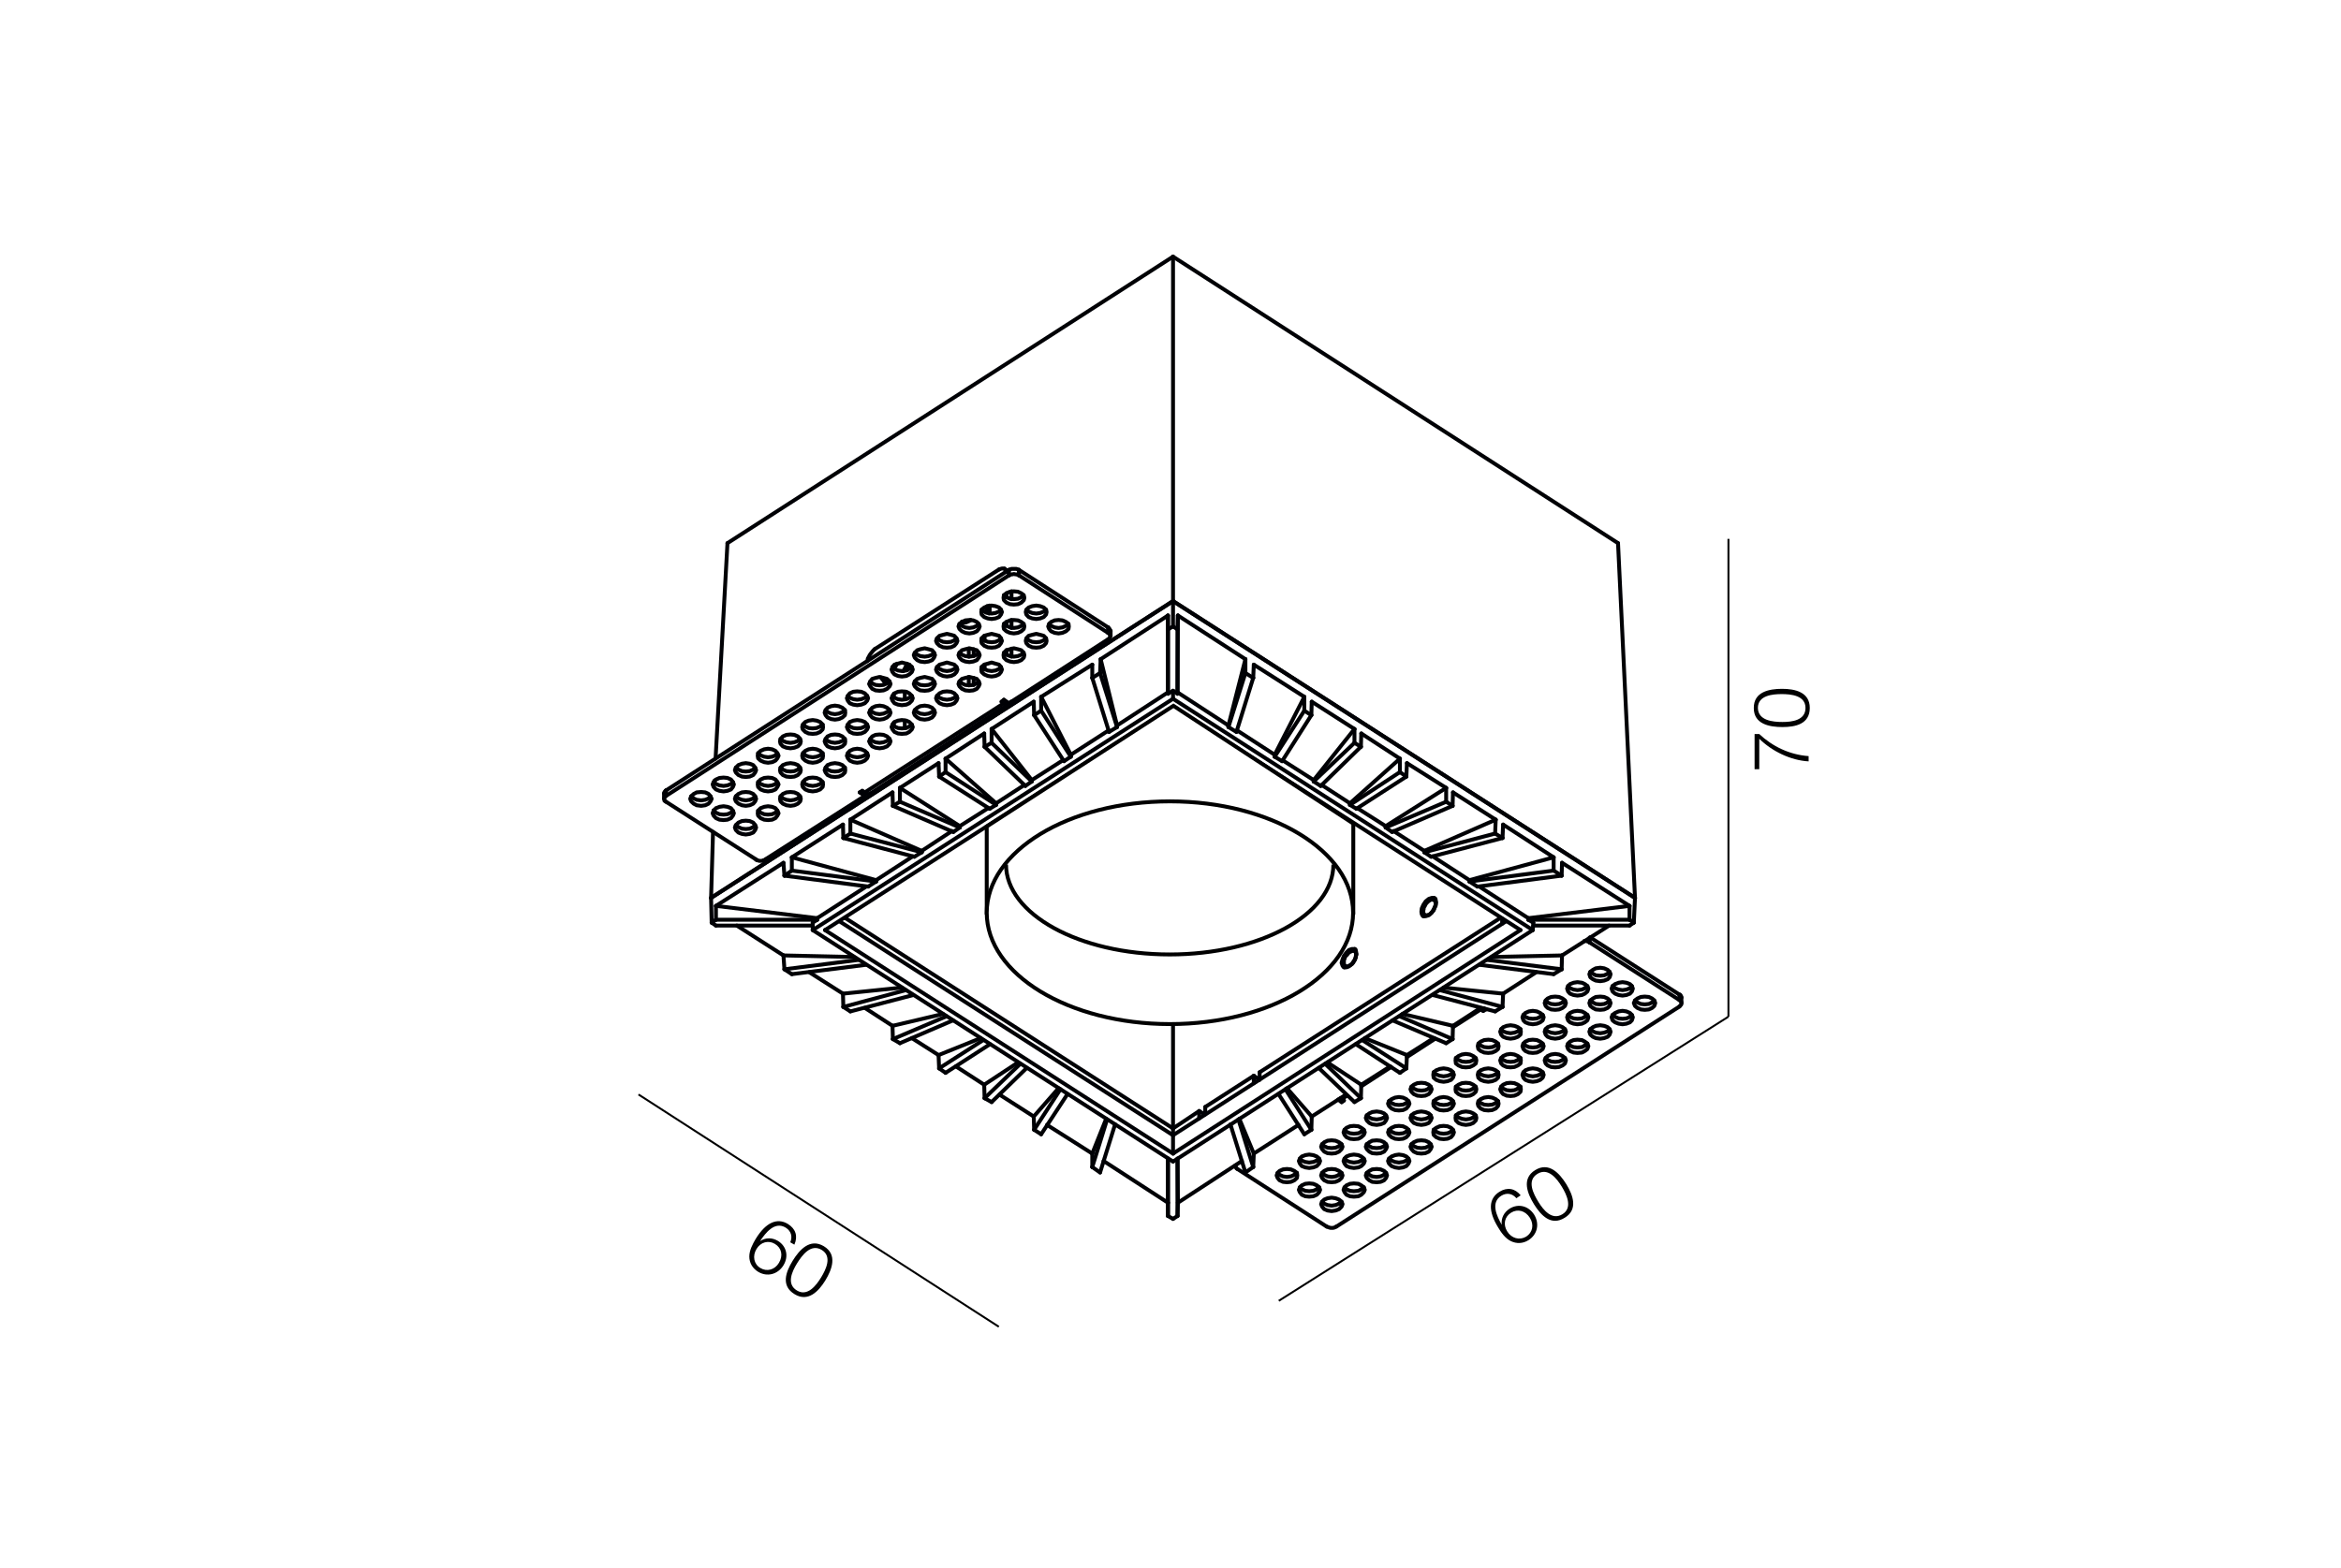 <?xml version="1.0" encoding="utf-8"?>
<!-- Generator: Adobe Illustrator 24.1.0, SVG Export Plug-In . SVG Version: 6.00 Build 0)  -->
<svg version="1.1" id="Слой_1" xmlns="http://www.w3.org/2000/svg" xmlns:xlink="http://www.w3.org/1999/xlink" x="0px" y="0px"
	 viewBox="0 0 1200 804" style="enable-background:new 0 0 1200 804;" xml:space="preserve">
<style type="text/css">
	.st0{display:none;}
	.st1{fill:#FFFFFF;}
	.st2{fill:none;stroke:#000105;stroke-width:2;stroke-linecap:round;stroke-linejoin:round;stroke-miterlimit:10;}
	.st3{fill:#FFFFFF;stroke:#000000;stroke-width:2;stroke-miterlimit:10;}
	.st4{fill:none;stroke:#000000;stroke-width:2;stroke-miterlimit:10;}
	.st5{fill:none;stroke:#000000;stroke-miterlimit:10;}
</style>
<g id="Слой_1_1_" class="st0">
</g>
<rect y="0" class="st1" width="1200" height="804"/>
<g>
	<polyline class="st2" points="455.2,349.9 453.7,349.7 453.4,349.7 	"/>
	<polyline class="st2" points="464.9,340.3 464.3,341.8 463.1,344.1 	"/>
	<polyline class="st2" points="506,310.8 506,312.3 505.5,314.1 	"/>
	<line class="st2" x1="690.5" y1="561.8" x2="687.7" y2="563.6"/>
	<line class="st2" x1="713.1" y1="547.1" x2="697.8" y2="557"/>
	<line class="st2" x1="735.7" y1="532.6" x2="721.2" y2="542"/>
	<line class="st2" x1="759" y1="517.6" x2="744.8" y2="526.7"/>
	<line class="st2" x1="814.9" y1="480.7" x2="814.9" y2="483.3"/>
	<polyline class="st2" points="732.9,468.8 733.4,468.3 733.9,467.8 734.4,467.3 734.9,466.8 735.2,466 735.4,465.2 735.7,464.5 
		735.9,464 735.9,463.2 735.9,462.7 735.7,462.2 735.4,461.9 735.2,461.4 734.7,461.4 734.1,461.2 733.6,461.4 733.1,461.4 
		732.6,461.9 732.1,462.2 731.6,462.7 731.1,463.2 730.6,464 730.3,464.7 729.8,465.2 729.8,466 729.6,466.8 729.6,467.3 729.6,468 
		729.8,468.5 730.1,468.8 730.3,469.1 730.8,469.3 731.1,469.3 731.6,469.3 732.1,469.1 732.9,468.8 	"/>
	<polyline class="st2" points="692,495 692.5,494.7 693.2,494.2 693.8,493.4 694,492.9 694.5,492.2 694.8,491.4 695,490.9 
		695,490.1 695.3,489.4 695,488.9 695,488.4 694.8,488.1 694.5,487.6 694,487.6 693.5,487.6 693,487.6 692.5,487.9 692,488.1 
		691.5,488.4 691,488.9 690.5,489.6 689.9,490.1 689.4,490.9 689.2,491.7 688.9,492.2 688.9,492.9 688.9,493.4 688.9,494.2 
		688.9,494.7 689.2,495 689.7,495.2 689.9,495.5 690.5,495.5 691,495.5 691.5,495.2 692,495 	"/>
	<line class="st2" x1="645.7" y1="553.4" x2="645.5" y2="553.4"/>
	<line class="st2" x1="601.3" y1="578.6" x2="601.3" y2="362.4"/>
	<line class="st2" x1="601.3" y1="131.6" x2="372.9" y2="278.5"/>
	<line class="st2" x1="366.8" y1="389" x2="372.9" y2="278.5"/>
	<line class="st2" x1="366.3" y1="401.5" x2="366.3" y2="400.2"/>
	<line class="st2" x1="365.8" y1="415.7" x2="365.8" y2="415.5"/>
	<line class="st2" x1="364.5" y1="460.4" x2="365.5" y2="426.6"/>
	<line class="st2" x1="601.3" y1="308.2" x2="364.5" y2="460.4"/>
	<line class="st2" x1="838.1" y1="460.4" x2="829.4" y2="278.5"/>
	<line class="st2" x1="829.4" y1="278.5" x2="601.3" y2="131.6"/>
	<line class="st2" x1="601.3" y1="308.2" x2="601.3" y2="131.6"/>
	<line class="st2" x1="838.1" y1="460.4" x2="601.3" y2="308.2"/>
	<polyline class="st2" points="728.6,467.5 728.8,465.8 729.6,464 730.8,462.2 732.4,460.9 733.9,460.4 734.9,460.4 735.9,461.2 
		736.2,462.7 735.9,464.5 734.9,466.3 733.9,468 732.4,469.3 730.8,469.8 729.6,469.8 728.8,468.8 728.6,467.5 	"/>
	<polyline class="st2" points="465.1,343.6 465.6,342.5 466.1,340.8 	"/>
	<polyline class="st2" points="459.8,340.3 459.3,341.3 458.2,342.8 	"/>
	<polyline class="st2" points="687.7,493.7 688.2,491.9 688.9,490.1 690.2,488.4 691.5,487.1 693,486.6 694.3,486.6 695,487.3 
		695.3,488.9 695,490.7 694.3,492.4 693,494.2 691.5,495.5 690.2,496 688.9,496 688.2,495.2 687.7,493.7 	"/>
	<polyline class="st2" points="507,314.6 507.3,313.3 507.3,310.5 	"/>
	<polyline class="st2" points="497.6,317.9 496.9,318.4 495.1,319.2 493.6,319.2 493.1,318.7 	"/>
	<line class="st2" x1="614.7" y1="569.7" x2="617.5" y2="571.4"/>
	<line class="st2" x1="645.7" y1="553.7" x2="642.7" y2="551.6"/>
	<line class="st2" x1="598.7" y1="623.5" x2="598.7" y2="616.7"/>
	<line class="st2" x1="603.8" y1="616.7" x2="603.6" y2="623.5"/>
	<line class="st2" x1="598.7" y1="623.5" x2="601.3" y2="625"/>
	<line class="st2" x1="601.3" y1="625" x2="603.6" y2="623.5"/>
	<line class="st2" x1="598.7" y1="623.5" x2="598.7" y2="594.1"/>
	<line class="st2" x1="603.6" y1="594.1" x2="603.6" y2="623.5"/>
	<line class="st2" x1="636.6" y1="595.3" x2="603.8" y2="616.7"/>
	<line class="st2" x1="603.8" y1="616.7" x2="603.6" y2="594.1"/>
	<line class="st2" x1="598.7" y1="616.7" x2="565.7" y2="595.3"/>
	<line class="st2" x1="598.7" y1="616.7" x2="598.7" y2="594.1"/>
	<line class="st2" x1="559.9" y1="598.4" x2="563.9" y2="601.2"/>
	<line class="st2" x1="571.6" y1="576.5" x2="563.9" y2="601.2"/>
	<line class="st2" x1="638.4" y1="601.2" x2="642.4" y2="598.4"/>
	<line class="st2" x1="638.4" y1="601.2" x2="630.7" y2="576.5"/>
	<line class="st2" x1="559.9" y1="598.4" x2="559.9" y2="591.5"/>
	<line class="st2" x1="559.9" y1="598.4" x2="567.5" y2="574"/>
	<line class="st2" x1="642.7" y1="591.5" x2="642.4" y2="598.4"/>
	<line class="st2" x1="634.8" y1="574" x2="642.4" y2="598.4"/>
	<line class="st2" x1="665.6" y1="576.8" x2="642.7" y2="591.5"/>
	<line class="st2" x1="642.7" y1="591.5" x2="635.3" y2="573.7"/>
	<line class="st2" x1="559.9" y1="591.5" x2="536.7" y2="576.8"/>
	<line class="st2" x1="559.9" y1="591.5" x2="567" y2="573.7"/>
	<line class="st2" x1="668.6" y1="581.6" x2="672.2" y2="579.3"/>
	<line class="st2" x1="668.6" y1="581.6" x2="655.4" y2="561"/>
	<line class="st2" x1="530.1" y1="579.3" x2="533.7" y2="581.6"/>
	<line class="st2" x1="547.2" y1="561" x2="533.7" y2="581.6"/>
	<line class="st2" x1="672.4" y1="572.5" x2="672.2" y2="579.3"/>
	<line class="st2" x1="658.9" y1="558.5" x2="672.2" y2="579.3"/>
	<line class="st2" x1="530.1" y1="579.3" x2="529.9" y2="572.5"/>
	<line class="st2" x1="530.1" y1="579.3" x2="543.6" y2="558.5"/>
	<line class="st2" x1="529.9" y1="572.5" x2="512.4" y2="561.3"/>
	<line class="st2" x1="529.9" y1="572.5" x2="542.6" y2="558"/>
	<line class="st2" x1="689.9" y1="561.3" x2="672.4" y2="572.5"/>
	<line class="st2" x1="672.4" y1="572.5" x2="659.7" y2="558"/>
	<line class="st2" x1="694.3" y1="565.1" x2="697.6" y2="563.1"/>
	<line class="st2" x1="694.3" y1="565.1" x2="676" y2="547.6"/>
	<line class="st2" x1="504.7" y1="563.1" x2="508.3" y2="565.1"/>
	<line class="st2" x1="526.3" y1="547.6" x2="508.3" y2="565.1"/>
	<line class="st2" x1="697.8" y1="556.2" x2="697.6" y2="563.1"/>
	<line class="st2" x1="679.3" y1="545.5" x2="697.6" y2="563.1"/>
	<line class="st2" x1="504.7" y1="563.1" x2="504.5" y2="556.2"/>
	<line class="st2" x1="504.7" y1="563.1" x2="523" y2="545.5"/>
	<line class="st2" x1="504.5" y1="556.2" x2="490" y2="546.8"/>
	<line class="st2" x1="504.5" y1="556.2" x2="521.8" y2="544.8"/>
	<line class="st2" x1="712.6" y1="546.8" x2="697.8" y2="556.2"/>
	<line class="st2" x1="697.8" y1="556.2" x2="680.5" y2="544.8"/>
	<line class="st2" x1="717.6" y1="550.1" x2="720.9" y2="547.8"/>
	<line class="st2" x1="717.6" y1="550.1" x2="695" y2="535.4"/>
	<line class="st2" x1="481.4" y1="547.8" x2="484.7" y2="550.1"/>
	<line class="st2" x1="507.5" y1="535.4" x2="484.7" y2="550.1"/>
	<line class="st2" x1="721.2" y1="541" x2="720.9" y2="547.8"/>
	<line class="st2" x1="698.3" y1="533.3" x2="720.9" y2="547.8"/>
	<line class="st2" x1="481.4" y1="547.8" x2="481.1" y2="541"/>
	<line class="st2" x1="481.4" y1="547.8" x2="504" y2="533.3"/>
	<line class="st2" x1="734.9" y1="532.3" x2="721.2" y2="541"/>
	<line class="st2" x1="721.2" y1="541" x2="699.6" y2="532.3"/>
	<line class="st2" x1="481.1" y1="541" x2="467.4" y2="532.3"/>
	<line class="st2" x1="481.1" y1="541" x2="502.7" y2="532.3"/>
	<line class="st2" x1="741.3" y1="534.9" x2="744.6" y2="532.8"/>
	<line class="st2" x1="741.3" y1="534.9" x2="713.8" y2="523.2"/>
	<line class="st2" x1="457.7" y1="532.8" x2="461.3" y2="534.9"/>
	<line class="st2" x1="488.5" y1="523.2" x2="461.3" y2="534.9"/>
	<line class="st2" x1="744.8" y1="526" x2="744.6" y2="532.8"/>
	<line class="st2" x1="717.4" y1="521.1" x2="744.6" y2="532.8"/>
	<line class="st2" x1="457.7" y1="532.8" x2="457.5" y2="526"/>
	<line class="st2" x1="457.7" y1="532.8" x2="485.2" y2="521.1"/>
	<line class="st2" x1="759" y1="516.8" x2="744.8" y2="526"/>
	<line class="st2" x1="744.8" y1="526" x2="718.9" y2="519.9"/>
	<line class="st2" x1="457.5" y1="526" x2="443.3" y2="516.8"/>
	<line class="st2" x1="457.5" y1="526" x2="483.4" y2="519.9"/>
	<line class="st2" x1="432.3" y1="516.3" x2="435.9" y2="518.6"/>
	<line class="st2" x1="468.2" y1="510.2" x2="435.9" y2="518.6"/>
	<line class="st2" x1="766.4" y1="518.6" x2="770.2" y2="516.3"/>
	<line class="st2" x1="766.4" y1="518.6" x2="734.4" y2="510.2"/>
	<line class="st2" x1="770.5" y1="509.5" x2="770.2" y2="516.3"/>
	<line class="st2" x1="738" y1="507.7" x2="770.2" y2="516.3"/>
	<line class="st2" x1="432.3" y1="516.3" x2="432.1" y2="509.5"/>
	<line class="st2" x1="432.3" y1="516.3" x2="464.3" y2="507.7"/>
	<line class="st2" x1="432.1" y1="509.5" x2="414.8" y2="498.5"/>
	<line class="st2" x1="432.1" y1="509.5" x2="462.3" y2="506.4"/>
	<line class="st2" x1="787.5" y1="498.5" x2="770.5" y2="509.5"/>
	<line class="st2" x1="770.5" y1="509.5" x2="740" y2="506.4"/>
	<line class="st2" x1="796.4" y1="499.5" x2="800.5" y2="497"/>
	<line class="st2" x1="796.4" y1="499.5" x2="758.3" y2="494.7"/>
	<line class="st2" x1="402.1" y1="497" x2="405.9" y2="499.5"/>
	<line class="st2" x1="444" y1="494.7" x2="405.9" y2="499.5"/>
	<line class="st2" x1="800.7" y1="489.9" x2="800.5" y2="497"/>
	<line class="st2" x1="762.3" y1="492.2" x2="800.5" y2="497"/>
	<line class="st2" x1="402.1" y1="497" x2="401.6" y2="489.9"/>
	<line class="st2" x1="402.1" y1="497" x2="440" y2="492.2"/>
	<line class="st2" x1="770" y1="473.6" x2="770" y2="471.1"/>
	<line class="st2" x1="769.2" y1="470.6" x2="645.7" y2="549.8"/>
	<line class="st2" x1="645.7" y1="549.8" x2="645.7" y2="553.4"/>
	<line class="st2" x1="642.7" y1="551.6" x2="642.7" y2="555.4"/>
	<line class="st2" x1="642.7" y1="551.6" x2="617.8" y2="567.6"/>
	<line class="st2" x1="617.8" y1="571.4" x2="617.8" y2="567.6"/>
	<line class="st2" x1="614.7" y1="573.5" x2="614.7" y2="569.7"/>
	<line class="st2" x1="614.7" y1="569.7" x2="601.3" y2="578.6"/>
	<line class="st2" x1="601.3" y1="578.6" x2="601.3" y2="582.1"/>
	<line class="st2" x1="601.3" y1="578.6" x2="433.1" y2="470.6"/>
	<line class="st2" x1="601.3" y1="582.1" x2="772" y2="472.4"/>
	<line class="st2" x1="430.3" y1="472.4" x2="601.3" y2="582.1"/>
	<line class="st2" x1="601.3" y1="582.1" x2="601.3" y2="591.5"/>
	<line class="st2" x1="824.8" y1="474.6" x2="800.7" y2="489.9"/>
	<line class="st2" x1="800.7" y1="489.9" x2="764.9" y2="490.7"/>
	<line class="st2" x1="401.6" y1="489.9" x2="377.7" y2="474.6"/>
	<line class="st2" x1="401.6" y1="489.9" x2="437.7" y2="490.7"/>
	<line class="st2" x1="835.3" y1="474.6" x2="786" y2="474.6"/>
	<line class="st2" x1="835.3" y1="474.6" x2="837.5" y2="473.1"/>
	<line class="st2" x1="364.8" y1="473.1" x2="367" y2="474.6"/>
	<line class="st2" x1="416.6" y1="474.6" x2="367" y2="474.6"/>
	<line class="st2" x1="367" y1="471.6" x2="418.9" y2="471.6"/>
	<line class="st2" x1="783.4" y1="471.6" x2="835.3" y2="471.6"/>
	<line class="st2" x1="835.3" y1="464.5" x2="783.4" y2="470.8"/>
	<line class="st2" x1="367" y1="464.5" x2="418.9" y2="470.8"/>
	<line class="st2" x1="445" y1="454.6" x2="402.1" y2="449"/>
	<line class="st2" x1="800.5" y1="449" x2="757.3" y2="454.6"/>
	<line class="st2" x1="753.2" y1="452" x2="796.4" y2="446.4"/>
	<line class="st2" x1="405.9" y1="446.4" x2="449.1" y2="452"/>
	<line class="st2" x1="405.9" y1="439.6" x2="449.1" y2="451.3"/>
	<line class="st2" x1="796.4" y1="439.6" x2="753.2" y2="451.3"/>
	<line class="st2" x1="770.2" y1="429.7" x2="733.6" y2="439.3"/>
	<line class="st2" x1="468.7" y1="439.3" x2="432.3" y2="429.7"/>
	<line class="st2" x1="730.1" y1="437" x2="766.4" y2="427.4"/>
	<line class="st2" x1="435.9" y1="427.4" x2="472.5" y2="437"/>
	<line class="st2" x1="766.7" y1="420.3" x2="730.1" y2="436.3"/>
	<line class="st2" x1="435.9" y1="420.3" x2="472.5" y2="436.3"/>
	<line class="st2" x1="744.6" y1="413.2" x2="713.6" y2="426.6"/>
	<line class="st2" x1="488.7" y1="426.6" x2="457.7" y2="413.2"/>
	<line class="st2" x1="710.3" y1="424.3" x2="741.3" y2="411.1"/>
	<line class="st2" x1="461.3" y1="411.1" x2="492" y2="424.3"/>
	<line class="st2" x1="741.3" y1="404" x2="710.3" y2="423.6"/>
	<line class="st2" x1="461.3" y1="404" x2="492" y2="423.6"/>
	<line class="st2" x1="720.9" y1="398.2" x2="695.3" y2="414.7"/>
	<line class="st2" x1="507.3" y1="414.7" x2="481.4" y2="398.2"/>
	<line class="st2" x1="692" y1="412.7" x2="717.6" y2="395.9"/>
	<line class="st2" x1="484.7" y1="395.9" x2="510.6" y2="412.7"/>
	<line class="st2" x1="717.6" y1="389" x2="692" y2="411.9"/>
	<line class="st2" x1="484.7" y1="389" x2="510.6" y2="411.9"/>
	<line class="st2" x1="697.6" y1="382.9" x2="677" y2="403"/>
	<line class="st2" x1="525.6" y1="403" x2="504.7" y2="382.9"/>
	<line class="st2" x1="673.4" y1="400.7" x2="694.3" y2="380.9"/>
	<line class="st2" x1="508.3" y1="380.9" x2="528.9" y2="400.7"/>
	<line class="st2" x1="694.3" y1="373.8" x2="673.4" y2="400"/>
	<line class="st2" x1="508.3" y1="373.8" x2="528.9" y2="400"/>
	<line class="st2" x1="545.4" y1="390.3" x2="530.1" y2="366.7"/>
	<line class="st2" x1="672.2" y1="366.7" x2="657.2" y2="390.3"/>
	<line class="st2" x1="653.4" y1="388" x2="668.6" y2="364.4"/>
	<line class="st2" x1="533.7" y1="364.4" x2="548.9" y2="388"/>
	<line class="st2" x1="601.3" y1="591.5" x2="779.4" y2="476.9"/>
	<line class="st2" x1="422.9" y1="476.9" x2="601.3" y2="591.5"/>
	<line class="st2" x1="601.3" y1="362.4" x2="422.9" y2="476.9"/>
	<line class="st2" x1="779.4" y1="476.9" x2="601.3" y2="362.4"/>
	<line class="st2" x1="601.3" y1="595.6" x2="416.6" y2="476.9"/>
	<line class="st2" x1="785.7" y1="476.9" x2="601.3" y2="595.6"/>
	<line class="st2" x1="601.3" y1="358.3" x2="785.7" y2="476.9"/>
	<line class="st2" x1="785.7" y1="476.9" x2="786" y2="473.1"/>
	<line class="st2" x1="783.4" y1="471.6" x2="786" y2="473.1"/>
	<line class="st2" x1="783.4" y1="471.6" x2="783.4" y2="470.8"/>
	<line class="st2" x1="758.3" y1="454.6" x2="783.4" y2="470.8"/>
	<line class="st2" x1="757.3" y1="454.6" x2="753.2" y2="452"/>
	<line class="st2" x1="753.2" y1="451.3" x2="753.2" y2="452"/>
	<line class="st2" x1="734.4" y1="439.1" x2="753.2" y2="451.3"/>
	<line class="st2" x1="733.6" y1="439.3" x2="730.1" y2="437"/>
	<line class="st2" x1="730.1" y1="436.3" x2="730.1" y2="437"/>
	<line class="st2" x1="714.3" y1="426.1" x2="730.1" y2="436.3"/>
	<line class="st2" x1="713.6" y1="426.6" x2="710.3" y2="424.3"/>
	<line class="st2" x1="710.3" y1="423.6" x2="710.3" y2="424.3"/>
	<line class="st2" x1="695.8" y1="414.4" x2="710.3" y2="423.6"/>
	<line class="st2" x1="695.3" y1="414.7" x2="692" y2="412.7"/>
	<line class="st2" x1="692" y1="411.9" x2="692" y2="412.7"/>
	<line class="st2" x1="677.5" y1="402.5" x2="692" y2="411.9"/>
	<line class="st2" x1="677" y1="403" x2="673.4" y2="400.7"/>
	<line class="st2" x1="673.4" y1="400" x2="673.4" y2="400.7"/>
	<line class="st2" x1="657.4" y1="389.8" x2="673.4" y2="400"/>
	<line class="st2" x1="657.2" y1="390.3" x2="653.4" y2="388"/>
	<line class="st2" x1="653.4" y1="387" x2="653.4" y2="388"/>
	<line class="st2" x1="416.6" y1="476.9" x2="416.6" y2="473.1"/>
	<line class="st2" x1="416.6" y1="476.9" x2="601.3" y2="358.3"/>
	<line class="st2" x1="601.3" y1="354.2" x2="601.3" y2="358.3"/>
	<line class="st2" x1="548.9" y1="388" x2="548.9" y2="387"/>
	<line class="st2" x1="548.9" y1="388" x2="545.4" y2="390.3"/>
	<line class="st2" x1="528.9" y1="400" x2="544.9" y2="389.8"/>
	<line class="st2" x1="528.9" y1="400.7" x2="528.9" y2="400"/>
	<line class="st2" x1="528.9" y1="400.7" x2="525.6" y2="403"/>
	<line class="st2" x1="510.6" y1="411.9" x2="525.1" y2="402.5"/>
	<line class="st2" x1="510.6" y1="412.7" x2="510.6" y2="411.9"/>
	<line class="st2" x1="510.6" y1="412.7" x2="507.3" y2="414.7"/>
	<line class="st2" x1="492" y1="423.6" x2="506.5" y2="414.4"/>
	<line class="st2" x1="492" y1="424.3" x2="492" y2="423.6"/>
	<line class="st2" x1="492" y1="424.3" x2="488.7" y2="426.6"/>
	<line class="st2" x1="472.5" y1="436.3" x2="488" y2="426.1"/>
	<line class="st2" x1="472.5" y1="437" x2="472.5" y2="436.3"/>
	<line class="st2" x1="472.5" y1="437" x2="468.7" y2="439.3"/>
	<line class="st2" x1="449.1" y1="451.3" x2="467.9" y2="439.1"/>
	<line class="st2" x1="449.1" y1="452" x2="449.1" y2="451.3"/>
	<line class="st2" x1="449.1" y1="452" x2="445" y2="454.6"/>
	<line class="st2" x1="418.9" y1="470.8" x2="444" y2="454.6"/>
	<line class="st2" x1="418.9" y1="471.6" x2="418.9" y2="470.8"/>
	<line class="st2" x1="416.6" y1="473.1" x2="418.9" y2="471.6"/>
	<line class="st2" x1="634.1" y1="374.5" x2="653.4" y2="387"/>
	<line class="st2" x1="668.6" y1="357.3" x2="653.4" y2="387"/>
	<line class="st2" x1="533.7" y1="357.3" x2="548.9" y2="387"/>
	<line class="st2" x1="548.9" y1="387" x2="568.3" y2="374.5"/>
	<line class="st2" x1="633.8" y1="375.3" x2="629.7" y2="372.8"/>
	<line class="st2" x1="642.4" y1="347.6" x2="633.8" y2="375.3"/>
	<line class="st2" x1="568.5" y1="375.3" x2="559.9" y2="347.6"/>
	<line class="st2" x1="572.6" y1="372.8" x2="568.5" y2="375.3"/>
	<line class="st2" x1="629.7" y1="372" x2="629.7" y2="372.8"/>
	<line class="st2" x1="629.7" y1="372.8" x2="638.4" y2="345.1"/>
	<line class="st2" x1="563.9" y1="345.1" x2="572.6" y2="372.8"/>
	<line class="st2" x1="572.6" y1="372.8" x2="572.6" y2="372"/>
	<line class="st2" x1="564.2" y1="338" x2="572.6" y2="372"/>
	<line class="st2" x1="572.6" y1="372" x2="598.7" y2="355"/>
	<line class="st2" x1="603.6" y1="355" x2="629.7" y2="372"/>
	<line class="st2" x1="638.4" y1="338" x2="629.7" y2="372"/>
	<line class="st2" x1="603.6" y1="355.7" x2="603.6" y2="355"/>
	<line class="st2" x1="603.8" y1="315.6" x2="603.6" y2="355"/>
	<line class="st2" x1="598.7" y1="355.7" x2="598.7" y2="355"/>
	<line class="st2" x1="598.7" y1="315.6" x2="598.7" y2="355"/>
	<line class="st2" x1="598.7" y1="355.7" x2="601.3" y2="354.2"/>
	<line class="st2" x1="603.6" y1="355.7" x2="601.3" y2="354.2"/>
	<line class="st2" x1="603.6" y1="322.7" x2="603.6" y2="355.7"/>
	<line class="st2" x1="598.7" y1="355.7" x2="598.7" y2="322.7"/>
	<line class="st2" x1="837.5" y1="473.1" x2="838.1" y2="460.4"/>
	<line class="st2" x1="838.1" y1="460.4" x2="601.3" y2="308.2"/>
	<line class="st2" x1="603.6" y1="322.7" x2="601.3" y2="321.2"/>
	<line class="st2" x1="603.6" y1="322.7" x2="603.8" y2="315.6"/>
	<line class="st2" x1="603.8" y1="315.6" x2="638.4" y2="338"/>
	<line class="st2" x1="638.4" y1="338" x2="638.4" y2="345.1"/>
	<line class="st2" x1="642.4" y1="347.6" x2="638.4" y2="345.1"/>
	<line class="st2" x1="642.4" y1="347.6" x2="642.7" y2="340.8"/>
	<line class="st2" x1="642.7" y1="340.8" x2="668.6" y2="357.3"/>
	<line class="st2" x1="668.6" y1="357.3" x2="668.6" y2="364.4"/>
	<line class="st2" x1="672.2" y1="366.7" x2="668.6" y2="364.4"/>
	<line class="st2" x1="672.2" y1="366.7" x2="672.4" y2="359.8"/>
	<line class="st2" x1="672.4" y1="359.8" x2="694.3" y2="373.8"/>
	<line class="st2" x1="694.3" y1="373.8" x2="694.3" y2="380.9"/>
	<line class="st2" x1="697.6" y1="382.9" x2="694.3" y2="380.9"/>
	<line class="st2" x1="697.6" y1="382.9" x2="697.8" y2="376.1"/>
	<line class="st2" x1="697.8" y1="376.1" x2="717.6" y2="389"/>
	<line class="st2" x1="717.6" y1="389" x2="717.6" y2="395.9"/>
	<line class="st2" x1="720.9" y1="398.2" x2="717.6" y2="395.9"/>
	<line class="st2" x1="720.9" y1="398.2" x2="721.2" y2="391.3"/>
	<line class="st2" x1="721.2" y1="391.3" x2="741.3" y2="404"/>
	<line class="st2" x1="741.3" y1="404" x2="741.3" y2="411.1"/>
	<line class="st2" x1="744.6" y1="413.2" x2="741.3" y2="411.1"/>
	<line class="st2" x1="744.6" y1="413.2" x2="744.8" y2="406.3"/>
	<line class="st2" x1="744.8" y1="406.3" x2="766.7" y2="420.3"/>
	<line class="st2" x1="766.7" y1="420.3" x2="766.4" y2="427.4"/>
	<line class="st2" x1="770.2" y1="429.7" x2="766.4" y2="427.4"/>
	<line class="st2" x1="770.2" y1="429.7" x2="770.5" y2="422.8"/>
	<line class="st2" x1="770.5" y1="422.8" x2="796.4" y2="439.6"/>
	<line class="st2" x1="796.4" y1="439.6" x2="796.4" y2="446.4"/>
	<line class="st2" x1="800.5" y1="449" x2="796.4" y2="446.4"/>
	<line class="st2" x1="800.5" y1="449" x2="800.7" y2="442.4"/>
	<line class="st2" x1="800.7" y1="442.4" x2="835.3" y2="464.5"/>
	<line class="st2" x1="835.3" y1="464.5" x2="835.3" y2="471.6"/>
	<line class="st2" x1="837.5" y1="473.1" x2="835.3" y2="471.6"/>
	<line class="st2" x1="601.3" y1="308.2" x2="601.3" y2="321.2"/>
	<line class="st2" x1="601.3" y1="308.2" x2="364.5" y2="460.4"/>
	<line class="st2" x1="364.8" y1="473.1" x2="364.5" y2="460.4"/>
	<line class="st2" x1="367" y1="471.6" x2="364.8" y2="473.1"/>
	<line class="st2" x1="367" y1="471.6" x2="367" y2="464.5"/>
	<line class="st2" x1="367" y1="464.5" x2="401.6" y2="442.4"/>
	<line class="st2" x1="401.6" y1="442.4" x2="402.1" y2="449"/>
	<line class="st2" x1="405.9" y1="446.4" x2="402.1" y2="449"/>
	<line class="st2" x1="405.9" y1="446.4" x2="405.9" y2="439.6"/>
	<line class="st2" x1="405.9" y1="439.6" x2="432.1" y2="422.8"/>
	<line class="st2" x1="432.1" y1="422.8" x2="432.3" y2="429.7"/>
	<line class="st2" x1="435.9" y1="427.4" x2="432.3" y2="429.7"/>
	<line class="st2" x1="435.9" y1="427.4" x2="435.9" y2="420.3"/>
	<line class="st2" x1="435.9" y1="420.3" x2="457.5" y2="406.3"/>
	<line class="st2" x1="457.5" y1="406.3" x2="457.7" y2="413.2"/>
	<line class="st2" x1="461.3" y1="411.1" x2="457.7" y2="413.2"/>
	<line class="st2" x1="461.3" y1="411.1" x2="461.3" y2="404"/>
	<line class="st2" x1="461.3" y1="404" x2="481.1" y2="391.3"/>
	<line class="st2" x1="481.1" y1="391.3" x2="481.4" y2="398.2"/>
	<line class="st2" x1="484.7" y1="395.9" x2="481.4" y2="398.2"/>
	<line class="st2" x1="484.7" y1="395.9" x2="484.7" y2="389"/>
	<line class="st2" x1="484.7" y1="389" x2="504.5" y2="376.1"/>
	<line class="st2" x1="504.5" y1="376.1" x2="504.7" y2="382.9"/>
	<line class="st2" x1="508.3" y1="380.9" x2="504.7" y2="382.9"/>
	<line class="st2" x1="508.3" y1="380.9" x2="508.3" y2="373.8"/>
	<line class="st2" x1="508.3" y1="373.8" x2="529.9" y2="359.8"/>
	<line class="st2" x1="529.9" y1="359.8" x2="530.1" y2="366.7"/>
	<line class="st2" x1="533.7" y1="364.4" x2="530.1" y2="366.7"/>
	<line class="st2" x1="533.7" y1="364.4" x2="533.7" y2="357.3"/>
	<line class="st2" x1="533.7" y1="357.3" x2="559.9" y2="340.8"/>
	<line class="st2" x1="559.9" y1="340.8" x2="559.9" y2="347.6"/>
	<line class="st2" x1="563.9" y1="345.1" x2="559.9" y2="347.6"/>
	<line class="st2" x1="563.9" y1="345.1" x2="564.2" y2="338"/>
	<line class="st2" x1="564.2" y1="338" x2="598.7" y2="315.6"/>
	<line class="st2" x1="598.7" y1="315.6" x2="598.7" y2="322.7"/>
	<line class="st2" x1="601.3" y1="321.2" x2="598.7" y2="322.7"/>
	<polyline class="st2" points="377.2,423.1 378.5,424.1 380.3,424.9 382.3,425.1 384.3,424.9 386.1,424.1 387.1,423.1 	"/>
	<polyline class="st2" points="388.6,415.7 389.9,416.7 391.7,417.5 393.7,417.7 395.8,417.5 397.5,416.7 398.5,415.7 	"/>
	<polyline class="st2" points="365.8,415.7 367,416.7 368.8,417.5 370.9,417.7 372.9,417.5 374.7,416.7 375.7,415.7 	"/>
	<line class="st2" x1="458.2" y1="370.5" x2="458.2" y2="372.3"/>
	<line class="st2" x1="458.2" y1="355.7" x2="458.2" y2="357.5"/>
	<polyline class="st2" points="341.4,405.3 341.1,405.5 340.6,406.1 340.6,406.3 340.4,406.8 	"/>
	<line class="st2" x1="443.3" y1="408.1" x2="443.3" y2="406.3"/>
	<polyline class="st2" points="377.2,408.3 378.5,409.4 380.3,410.1 382.3,410.4 384.3,410.1 386.1,409.4 387.1,408.3 	"/>
	<polyline class="st2" points="400.1,408.3 401.3,409.4 403.1,410.1 405.2,410.4 407.2,410.1 409,409.4 410,408.3 	"/>
	<polyline class="st2" points="354.3,408.3 355.6,409.4 357.1,410.1 359.4,410.4 361.5,410.1 363.2,409.4 364.2,408.3 	"/>
	<polyline class="st2" points="365.8,401 367,402 368.8,402.7 370.9,403 372.9,402.7 374.7,402 375.7,401 	"/>
	<polyline class="st2" points="411.8,401 412.8,402 414.5,402.7 416.6,403 418.6,402.7 420.4,402 421.7,401 	"/>
	<polyline class="st2" points="388.6,401 389.9,402 391.7,402.7 393.7,403 395.8,402.7 397.5,402 398.5,401 	"/>
	<polyline class="st2" points="423.2,393.6 424.2,394.6 426,395.4 428,395.6 430,395.4 431.8,394.6 433.1,393.6 	"/>
	<polyline class="st2" points="377.2,393.6 378.5,394.6 380.3,395.4 382.3,395.6 384.3,395.4 386.1,394.6 387.1,393.6 	"/>
	<polyline class="st2" points="400.1,393.6 401.3,394.6 403.1,395.4 405.2,395.6 407.2,395.4 409,394.6 410,393.6 	"/>
	<line class="st2" x1="499.1" y1="347.6" x2="499.1" y2="351.2"/>
	<line class="st2" x1="499.1" y1="332.9" x2="499.1" y2="336.4"/>
	<polyline class="st2" points="434.6,386.2 435.6,387.3 437.4,388 439.4,388.3 441.5,388 443.3,387.3 444.5,386.2 	"/>
	<polyline class="st2" points="411.8,386.2 412.8,387.3 414.5,388 416.6,388.3 418.6,388 420.4,387.3 421.7,386.2 	"/>
	<polyline class="st2" points="388.6,386.2 389.9,387.3 391.7,388 393.7,388.3 395.8,388 397.5,387.3 398.5,386.2 	"/>
	<polyline class="st2" points="446.1,378.9 447.1,379.9 448.8,380.6 450.9,380.9 452.9,380.6 454.7,379.9 456,378.9 	"/>
	<polyline class="st2" points="423.2,378.9 424.2,379.9 426,380.6 428,380.9 430,380.6 431.8,379.9 433.1,378.9 	"/>
	<polyline class="st2" points="400.1,378.9 401.3,379.9 403.1,380.6 405.2,380.9 407.2,380.6 409,379.9 410,378.9 	"/>
	<polyline class="st2" points="457.5,371.5 458.5,372.5 460.3,373.3 462.3,373.5 464.6,373.3 466.1,372.5 467.4,371.5 	"/>
	<polyline class="st2" points="411.8,371.5 412.8,372.5 414.5,373.3 416.6,373.5 418.6,373.3 420.4,372.5 421.7,371.5 	"/>
	<polyline class="st2" points="434.6,371.5 435.6,372.5 437.4,373.3 439.4,373.5 441.5,373.3 443.3,372.5 444.5,371.5 	"/>
	<line class="st2" x1="463.8" y1="369.5" x2="463.8" y2="373.3"/>
	<line class="st2" x1="463.8" y1="354.7" x2="463.8" y2="358.5"/>
	<line class="st2" x1="455.7" y1="364.1" x2="455.7" y2="363.9"/>
	<line class="st2" x1="455.7" y1="378.9" x2="455.7" y2="378.6"/>
	<line class="st2" x1="504.7" y1="340.8" x2="504.7" y2="343.3"/>
	<line class="st2" x1="504.7" y1="326" x2="504.7" y2="328.6"/>
	<line class="st2" x1="496.6" y1="336.7" x2="496.6" y2="332.6"/>
	<line class="st2" x1="496.6" y1="351.4" x2="496.6" y2="347.1"/>
	<polyline class="st2" points="512.1,292 512.9,291.7 513.6,291.5 514.1,291.5 514.9,291.5 515.2,292 515.7,292.5 515.9,293 
		515.9,293.3 	"/>
	<line class="st2" x1="448.3" y1="332.9" x2="512.1" y2="292"/>
	<polyline class="st2" points="444.5,339 444.8,338.7 444.8,337.7 445.3,336.9 445.8,335.9 446.3,335.2 447.1,334.2 447.6,333.6 
		448.3,332.9 	"/>
	<polyline class="st2" points="446.1,364.1 447.1,365.1 448.8,365.9 450.9,366.2 452.9,365.9 454.7,365.1 456,364.1 	"/>
	<polyline class="st2" points="443.3,406.3 444,406.8 444.8,407.1 445.5,407.1 446.1,406.8 446.3,406.8 	"/>
	<polyline class="st2" points="468.9,364.1 470.2,365.1 471.7,365.9 474,366.2 476,365.9 477.8,365.1 478.8,364.1 	"/>
	<polyline class="st2" points="423.2,364.1 424.2,365.1 426,365.9 428,366.2 430,365.9 431.8,365.1 433.1,364.1 	"/>
	<polyline class="st2" points="518.2,359.8 518.2,360.3 517.7,360.8 517.4,361.1 516.7,361.1 516.2,361.1 515.4,360.8 514.6,360.6 	
		"/>
	<line class="st2" x1="518.5" y1="332.6" x2="518.5" y2="336.7"/>
	<line class="st2" x1="518.5" y1="317.9" x2="518.5" y2="322"/>
	<line class="st2" x1="518.5" y1="303.2" x2="518.5" y2="307.2"/>
	<line class="st2" x1="515.9" y1="333.4" x2="515.9" y2="335.7"/>
	<line class="st2" x1="515.9" y1="318.9" x2="515.9" y2="320.9"/>
	<line class="st2" x1="515.9" y1="304.2" x2="515.9" y2="306.2"/>
	<polyline class="st2" points="480.3,356.8 481.6,357.8 483.4,358.5 485.4,358.8 487.5,358.5 489.2,357.8 490.3,356.8 	"/>
	<polyline class="st2" points="434.6,356.8 435.6,357.8 437.4,358.5 439.4,358.8 441.5,358.5 443.3,357.8 444.5,356.8 	"/>
	<polyline class="st2" points="457.5,356.8 458.5,357.8 460.3,358.5 462.3,358.8 464.6,358.5 466.1,357.8 467.4,356.8 	"/>
	<polyline class="st2" points="468.9,349.4 470.2,350.4 471.7,351.2 474,351.4 476,351.2 477.8,350.4 478.8,349.4 	"/>
	<polyline class="st2" points="491.8,349.4 493.1,350.4 494.8,351.2 496.9,351.4 498.9,351.2 500.7,350.4 501.7,349.4 	"/>
	<polyline class="st2" points="446.1,349.4 447.1,350.4 448.8,351.2 450.9,351.4 452.9,351.2 454.7,350.4 456,349.4 	"/>
	<polyline class="st2" points="480.3,342 481.6,343 483.4,343.8 485.4,344.1 487.5,343.8 489.2,343 490.3,342 	"/>
	<polyline class="st2" points="503.2,342 504.5,343 506.3,343.8 508.3,344.1 510.3,343.8 512.1,343 513.1,342 	"/>
	<polyline class="st2" points="457.5,342 458.5,343 460.3,343.8 462.3,344.1 464.6,343.8 466.1,343 467.4,342 	"/>
	<polyline class="st2" points="514.6,334.7 515.9,335.7 517.7,336.4 519.7,336.7 521.8,336.4 523.5,335.7 524.6,334.7 	"/>
	<polyline class="st2" points="468.9,334.7 470.2,335.7 471.7,336.4 474,336.7 476,336.4 477.8,335.7 478.8,334.7 	"/>
	<polyline class="st2" points="491.8,334.7 493.1,335.7 494.8,336.4 496.9,336.7 498.9,336.4 500.7,335.7 501.7,334.7 	"/>
	<polyline class="st2" points="569.3,323.5 569,323 568.8,322.5 568.5,322.2 568,321.7 	"/>
	<polyline class="st2" points="526.3,327.3 527.3,328.3 529.1,329.1 531.2,329.3 533.2,329.1 535,328.3 536.2,327.3 	"/>
	<polyline class="st2" points="480.3,327.3 481.6,328.3 483.4,329.1 485.4,329.3 487.5,329.1 489.2,328.3 490.3,327.3 	"/>
	<polyline class="st2" points="503.2,327.3 504.5,328.3 506.3,329.1 508.3,329.3 510.3,329.1 512.1,328.3 513.1,327.3 	"/>
	<polyline class="st2" points="514.6,319.9 515.9,320.9 517.7,321.7 519.7,322 521.8,321.7 523.5,320.9 524.6,319.9 	"/>
	<polyline class="st2" points="537.8,319.9 538.8,320.9 540.6,321.7 542.6,322 544.6,321.7 546.4,320.9 547.7,319.9 	"/>
	<polyline class="st2" points="491.8,319.9 493.1,320.9 494.8,321.7 496.9,322 498.9,321.7 500.7,320.9 501.7,319.9 	"/>
	<polyline class="st2" points="503.2,312.6 504.5,313.6 506.3,314.3 508.3,314.6 510.3,314.3 512.1,313.6 513.1,312.6 	"/>
	<polyline class="st2" points="526.3,312.6 527.3,313.6 529.1,314.3 531.2,314.6 533.2,314.3 535,313.6 536.2,312.6 	"/>
	<polyline class="st2" points="514.6,305.2 515.9,306.2 517.7,307 519.7,307.2 521.8,307 523.5,306.2 524.6,305.2 	"/>
	<line class="st2" x1="568" y1="324.5" x2="568" y2="321.7"/>
	<line class="st2" x1="568" y1="321.7" x2="522.3" y2="292.2"/>
	<line class="st2" x1="517.2" y1="292.2" x2="341.4" y2="405.3"/>
	<line class="st2" x1="341.4" y1="408.1" x2="341.4" y2="405.3"/>
	<line class="st2" x1="517.2" y1="295" x2="517.2" y2="292.2"/>
	<line class="st2" x1="522.3" y1="295" x2="522.3" y2="292.2"/>
	<polyline class="st2" points="522.3,292.2 521.8,292 521,291.7 520.5,291.7 519.7,291.7 519,291.7 518.5,291.7 517.7,292 
		517.2,292.2 	"/>
	<polyline class="st2" points="355.6,407.1 357.1,406.3 359.4,406.1 361.5,406.3 363.2,407.1 364.2,408.3 364.8,409.6 364.2,410.9 
		363.2,412.1 361.5,412.9 359.4,413.2 357.1,412.9 355.6,412.1 354.3,410.9 353.8,409.6 354.3,408.3 355.6,407.1 	"/>
	<polyline class="st2" points="367,399.7 368.8,398.9 370.9,398.7 372.9,398.9 374.7,399.7 375.7,401 376.2,402.2 375.7,403.5 
		374.7,404.8 372.9,405.5 370.9,405.8 368.8,405.5 367,404.8 365.8,403.5 365.3,402.2 365.8,401 367,399.7 	"/>
	<polyline class="st2" points="378.5,392.3 380.3,391.6 382.3,391.3 384.3,391.6 386.1,392.3 387.1,393.6 387.6,394.9 387.1,396.1 
		386.1,397.4 384.3,398.2 382.3,398.4 380.3,398.2 378.5,397.4 377.2,396.1 376.7,394.9 377.2,393.6 378.5,392.3 	"/>
	<polyline class="st2" points="389.9,385 391.7,384.2 393.7,383.9 395.8,384.2 397.5,385 398.5,386.2 399.1,387.5 398.5,388.8 
		397.5,390 395.8,390.8 393.7,391.1 391.7,390.8 389.9,390 388.6,388.8 388.4,387.5 388.6,386.2 389.9,385 	"/>
	<polyline class="st2" points="401.3,377.6 403.1,376.8 405.2,376.6 407.2,376.8 409,377.6 410.2,378.9 410.5,380.1 410.2,381.4 
		409,382.7 407.2,383.4 405.2,383.7 403.1,383.4 401.3,382.7 400.1,381.4 399.8,380.1 400.1,378.9 401.3,377.6 	"/>
	<polyline class="st2" points="412.8,370.2 414.5,369.5 416.6,369.2 418.6,369.5 420.4,370.2 421.7,371.5 421.9,372.8 421.7,374 
		420.4,375.3 418.6,376.1 416.6,376.3 414.5,376.1 412.8,375.3 411.5,374 411.2,372.8 411.5,371.5 412.8,370.2 	"/>
	<polyline class="st2" points="424.2,362.9 426,362.1 428,361.8 430,362.1 431.8,362.9 433.1,364.1 433.3,365.4 433.1,366.7 
		431.8,367.9 430,368.7 428,369 426,368.7 424.2,367.9 423.2,366.7 422.7,365.4 423.2,364.1 424.2,362.9 	"/>
	<polyline class="st2" points="435.6,355.5 437.4,354.7 439.4,354.5 441.5,354.7 443.3,355.5 444.5,356.8 445,358 444.5,359.3 
		443.3,360.6 441.5,361.3 439.4,361.6 437.4,361.3 435.6,360.6 434.6,359.3 434.1,358 434.6,356.8 435.6,355.5 	"/>
	<polyline class="st2" points="447.1,348.1 448.8,347.6 450.9,347.1 452.9,347.6 454.7,348.1 456,349.4 456.5,350.7 456,351.9 
		454.7,353.2 452.9,354 450.9,354.2 448.8,354 447.1,353.2 446.1,351.9 445.5,350.7 446.1,349.4 447.1,348.1 	"/>
	<polyline class="st2" points="458.5,340.8 460.3,340.3 462.3,339.7 464.6,340.3 466.1,340.8 467.4,342 467.9,343.3 467.4,344.6 
		466.1,345.8 464.6,346.6 462.3,346.9 460.3,346.6 458.5,345.8 457.5,344.6 457,343.3 457.5,342 458.5,340.8 	"/>
	<polyline class="st2" points="470.2,333.4 471.7,332.9 474,332.4 476,332.9 477.8,333.4 478.8,334.7 479.3,335.9 478.8,337.2 
		477.8,338.5 476,339.2 474,339.5 471.7,339.2 470.2,338.5 468.9,337.2 468.4,335.9 468.9,334.7 470.2,333.4 	"/>
	<polyline class="st2" points="481.6,326 483.4,325.5 485.4,325 487.5,325.5 489.2,326 490.3,327.3 490.8,328.6 490.3,329.8 
		489.2,331.1 487.5,331.9 485.4,332.1 483.4,331.9 481.6,331.1 480.3,329.8 479.8,328.6 480.3,327.3 481.6,326 	"/>
	<polyline class="st2" points="493.1,318.9 494.8,318.1 496.9,317.9 498.9,318.1 500.7,318.9 501.7,319.9 502.2,321.2 501.7,322.5 
		500.7,323.7 498.9,324.5 496.9,324.8 494.8,324.5 493.1,323.7 491.8,322.5 491.3,321.2 491.8,319.9 493.1,318.9 	"/>
	<polyline class="st2" points="504.5,311.5 506.3,310.8 508.3,310.5 510.3,310.8 512.1,311.5 513.1,312.6 513.6,313.8 513.1,315.1 
		512.1,316.4 510.3,317.1 508.3,317.4 506.3,317.1 504.5,316.4 503.2,315.1 503,313.8 503.2,312.6 504.5,311.5 	"/>
	<polyline class="st2" points="515.9,304.2 517.7,303.4 519.7,303.2 521.8,303.4 523.5,304.2 524.8,305.2 525.1,306.5 524.8,307.7 
		523.5,309 521.8,309.8 519.7,310 517.7,309.8 515.9,309 514.6,307.7 514.4,306.5 514.6,305.2 515.9,304.2 	"/>
	<polyline class="st2" points="367,414.4 368.8,413.7 370.9,413.4 372.9,413.7 374.7,414.4 375.7,415.7 376.2,417 375.7,418.2 
		374.7,419.5 372.9,420.3 370.9,420.5 368.8,420.3 367,419.5 365.8,418.2 365.3,417 365.8,415.7 367,414.4 	"/>
	<polyline class="st2" points="378.5,407.1 380.3,406.3 382.3,406.1 384.3,406.3 386.1,407.1 387.1,408.3 387.6,409.6 387.1,410.9 
		386.1,412.1 384.3,412.9 382.3,413.2 380.3,412.9 378.5,412.1 377.2,410.9 376.7,409.6 377.2,408.3 378.5,407.1 	"/>
	<polyline class="st2" points="389.9,399.7 391.7,398.9 393.7,398.7 395.8,398.9 397.5,399.7 398.5,401 399.1,402.2 398.5,403.5 
		397.5,404.8 395.8,405.5 393.7,405.8 391.7,405.5 389.9,404.8 388.6,403.5 388.4,402.2 388.6,401 389.9,399.7 	"/>
	<polyline class="st2" points="401.3,392.3 403.1,391.6 405.2,391.3 407.2,391.6 409,392.3 410.2,393.6 410.5,394.9 410.2,396.1 
		409,397.4 407.2,398.2 405.2,398.4 403.1,398.2 401.3,397.4 400.1,396.1 399.8,394.9 400.1,393.6 401.3,392.3 	"/>
	<polyline class="st2" points="412.8,385 414.5,384.2 416.6,383.9 418.6,384.2 420.4,385 421.7,386.2 421.9,387.5 421.7,388.8 
		420.4,390 418.6,390.8 416.6,391.1 414.5,390.8 412.8,390 411.5,388.8 411.2,387.5 411.5,386.2 412.8,385 	"/>
	<polyline class="st2" points="424.2,377.6 426,376.8 428,376.6 430,376.8 431.8,377.6 433.1,378.9 433.3,380.1 433.1,381.4 
		431.8,382.7 430,383.4 428,383.7 426,383.4 424.2,382.7 423.2,381.4 422.7,380.1 423.2,378.9 424.2,377.6 	"/>
	<polyline class="st2" points="435.6,370.2 437.4,369.5 439.4,369.2 441.5,369.5 443.3,370.2 444.5,371.5 445,372.8 444.5,374 
		443.3,375.3 441.5,376.1 439.4,376.3 437.4,376.1 435.6,375.3 434.6,374 434.1,372.8 434.6,371.5 435.6,370.2 	"/>
	<polyline class="st2" points="447.1,362.9 448.8,362.1 450.9,361.8 452.9,362.1 454.7,362.9 456,364.1 456.5,365.4 456,366.7 
		454.7,367.9 452.9,368.7 450.9,369 448.8,368.7 447.1,367.9 446.1,366.7 445.5,365.4 446.1,364.1 447.1,362.9 	"/>
	<polyline class="st2" points="458.5,355.5 460.3,354.7 462.3,354.5 464.6,354.7 466.1,355.5 467.4,356.8 467.9,358 467.4,359.3 
		466.1,360.6 464.6,361.3 462.3,361.6 460.3,361.3 458.5,360.6 457.5,359.3 457,358 457.5,356.8 458.5,355.5 	"/>
	<polyline class="st2" points="470.2,348.1 471.7,347.6 474,347.1 476,347.6 477.8,348.1 478.8,349.4 479.3,350.7 478.8,351.9 
		477.8,353.2 476,354 474,354.2 471.7,354 470.2,353.2 468.9,351.9 468.4,350.7 468.9,349.4 470.2,348.1 	"/>
	<polyline class="st2" points="481.6,340.8 483.4,340.3 485.4,339.7 487.5,340.3 489.2,340.8 490.3,342 490.8,343.3 490.3,344.6 
		489.2,345.8 487.5,346.6 485.4,346.9 483.4,346.6 481.6,345.8 480.3,344.6 479.8,343.3 480.3,342 481.6,340.8 	"/>
	<polyline class="st2" points="493.1,333.4 494.8,332.9 496.9,332.4 498.9,332.9 500.7,333.4 501.7,334.7 502.2,335.9 501.7,337.2 
		500.7,338.5 498.9,339.2 496.9,339.5 494.8,339.2 493.1,338.5 491.8,337.2 491.3,335.9 491.8,334.7 493.1,333.4 	"/>
	<polyline class="st2" points="504.5,326 506.3,325.5 508.3,325 510.3,325.5 512.1,326 513.1,327.3 513.6,328.6 513.1,329.8 
		512.1,331.1 510.3,331.9 508.3,332.1 506.3,331.9 504.5,331.1 503.2,329.8 503,328.6 503.2,327.3 504.5,326 	"/>
	<polyline class="st2" points="515.9,318.9 517.7,318.1 519.7,317.9 521.8,318.1 523.5,318.9 524.8,319.9 525.1,321.2 524.8,322.5 
		523.5,323.7 521.8,324.5 519.7,324.8 517.7,324.5 515.9,323.7 514.6,322.5 514.4,321.2 514.6,319.9 515.9,318.9 	"/>
	<polyline class="st2" points="527.3,311.5 529.1,310.8 531.2,310.5 533.2,310.8 535,311.5 536.2,312.6 536.5,313.8 536.2,315.1 
		535,316.4 533.2,317.1 531.2,317.4 529.1,317.1 527.3,316.4 526.1,315.1 525.8,313.8 526.1,312.6 527.3,311.5 	"/>
	<polyline class="st2" points="378.5,421.8 380.3,421 382.3,420.8 384.3,421 386.1,421.8 387.1,423.1 387.6,424.3 387.1,425.6 
		386.1,426.9 384.3,427.6 382.3,427.9 380.3,427.6 378.5,426.9 377.2,425.6 376.7,424.3 377.2,423.1 378.5,421.8 	"/>
	<polyline class="st2" points="389.9,414.4 391.7,413.7 393.7,413.4 395.8,413.7 397.5,414.4 398.5,415.7 399.1,417 398.5,418.2 
		397.5,419.5 395.8,420.3 393.7,420.5 391.7,420.3 389.9,419.5 388.6,418.2 388.4,417 388.6,415.7 389.9,414.4 	"/>
	<polyline class="st2" points="401.3,407.1 403.1,406.3 405.2,406.1 407.2,406.3 409,407.1 410.2,408.3 410.5,409.6 410.2,410.9 
		409,412.1 407.2,412.9 405.2,413.2 403.1,412.9 401.3,412.1 400.1,410.9 399.8,409.6 400.1,408.3 401.3,407.1 	"/>
	<polyline class="st2" points="412.8,399.7 414.5,398.9 416.6,398.7 418.6,398.9 420.4,399.7 421.7,401 421.9,402.2 421.7,403.5 
		420.4,404.8 418.6,405.5 416.6,405.8 414.5,405.5 412.8,404.8 411.5,403.5 411.2,402.2 411.5,401 412.8,399.7 	"/>
	<polyline class="st2" points="424.2,392.3 426,391.6 428,391.3 430,391.6 431.8,392.3 433.1,393.6 433.3,394.9 433.1,396.1 
		431.8,397.4 430,398.2 428,398.4 426,398.2 424.2,397.4 423.2,396.1 422.7,394.9 423.2,393.6 424.2,392.3 	"/>
	<polyline class="st2" points="435.6,385 437.4,384.2 439.4,383.9 441.5,384.2 443.3,385 444.5,386.2 445,387.5 444.5,388.8 
		443.3,390 441.5,390.8 439.4,391.1 437.4,390.8 435.6,390 434.6,388.8 434.1,387.5 434.6,386.2 435.6,385 	"/>
	<polyline class="st2" points="447.1,377.6 448.8,376.8 450.9,376.6 452.9,376.8 454.7,377.6 456,378.9 456.5,380.1 456,381.4 
		454.7,382.7 452.9,383.4 450.9,383.7 448.8,383.4 447.1,382.7 446.1,381.4 445.5,380.1 446.1,378.9 447.1,377.6 	"/>
	<polyline class="st2" points="458.5,370.2 460.3,369.5 462.3,369.2 464.6,369.5 466.1,370.2 467.4,371.5 467.9,372.8 467.4,374 
		466.1,375.3 464.6,376.1 462.3,376.3 460.3,376.1 458.5,375.3 457.5,374 457,372.8 457.5,371.5 458.5,370.2 	"/>
	<polyline class="st2" points="470.2,362.9 471.7,362.1 474,361.8 476,362.1 477.8,362.9 478.8,364.1 479.3,365.4 478.8,366.7 
		477.8,367.9 476,368.7 474,369 471.7,368.7 470.2,367.9 468.9,366.7 468.4,365.4 468.9,364.1 470.2,362.9 	"/>
	<polyline class="st2" points="481.6,355.5 483.4,354.7 485.4,354.5 487.5,354.7 489.2,355.5 490.3,356.8 490.8,358 490.3,359.3 
		489.2,360.6 487.5,361.3 485.4,361.6 483.4,361.3 481.6,360.6 480.3,359.3 479.8,358 480.3,356.8 481.6,355.5 	"/>
	<polyline class="st2" points="493.1,348.1 494.8,347.6 496.9,347.1 498.9,347.6 500.7,348.1 501.7,349.4 502.2,350.7 501.7,351.9 
		500.7,353.2 498.9,354 496.9,354.2 494.8,354 493.1,353.2 491.8,351.9 491.3,350.7 491.8,349.4 493.1,348.1 	"/>
	<polyline class="st2" points="504.5,340.8 506.3,340.3 508.3,339.7 510.3,340.3 512.1,340.8 513.1,342 513.6,343.3 513.1,344.6 
		512.1,345.8 510.3,346.6 508.3,346.9 506.3,346.6 504.5,345.8 503.2,344.6 503,343.3 503.2,342 504.5,340.8 	"/>
	<polyline class="st2" points="515.9,333.4 517.7,332.9 519.7,332.4 521.8,332.9 523.5,333.4 524.8,334.7 525.1,335.9 524.8,337.2 
		523.5,338.5 521.8,339.2 519.7,339.5 517.7,339.2 515.9,338.5 514.6,337.2 514.4,335.9 514.6,334.7 515.9,333.4 	"/>
	<polyline class="st2" points="527.3,326 529.1,325.5 531.2,325 533.2,325.5 535,326 536.2,327.3 536.5,328.6 536.2,329.8 
		535,331.1 533.2,331.9 531.2,332.1 529.1,331.9 527.3,331.1 526.1,329.8 525.8,328.6 526.1,327.3 527.3,326 	"/>
	<polyline class="st2" points="538.8,318.9 540.6,318.1 542.6,317.9 544.6,318.1 546.4,318.9 547.7,319.9 547.9,321.2 547.7,322.5 
		546.4,323.7 544.6,324.5 542.6,324.8 540.6,324.5 538.8,323.7 537.8,322.5 537.3,321.2 537.8,319.9 538.8,318.9 	"/>
	<polyline class="st2" points="341.4,408.1 341.1,408.3 340.6,408.8 340.6,409.1 340.4,409.6 340.6,410.1 340.6,410.6 341.1,410.9 
		341.4,411.1 	"/>
	<line class="st2" x1="341.4" y1="411.1" x2="387.4" y2="440.6"/>
	<polyline class="st2" points="387.4,440.6 387.9,441.1 388.4,441.1 389.1,441.4 389.9,441.4 390.7,441.4 391.2,441.1 391.9,441.1 
		392.4,440.6 	"/>
	<line class="st2" x1="392.4" y1="440.6" x2="443.3" y2="408.1"/>
	<line class="st2" x1="443.3" y1="408.1" x2="440.7" y2="406.3"/>
	<line class="st2" x1="440.7" y1="406.3" x2="442" y2="405.5"/>
	<line class="st2" x1="442" y1="405.5" x2="443.3" y2="406.3"/>
	<line class="st2" x1="443.3" y1="406.3" x2="514.6" y2="360.6"/>
	<line class="st2" x1="514.6" y1="360.6" x2="513.4" y2="359.8"/>
	<line class="st2" x1="513.4" y1="359.8" x2="514.6" y2="358.8"/>
	<line class="st2" x1="514.6" y1="358.8" x2="517.2" y2="360.6"/>
	<line class="st2" x1="517.2" y1="360.6" x2="568" y2="327.8"/>
	<polyline class="st2" points="568,327.8 568.5,327.5 568.8,327 569,326.5 569.3,326 569,325.8 568.8,325.3 568.5,324.8 568,324.5 	
		"/>
	<line class="st2" x1="568" y1="324.5" x2="522.3" y2="295"/>
	<polyline class="st2" points="522.3,295 521.8,294.8 521,294.5 520.5,294.5 519.7,294.3 519,294.5 518.5,294.5 517.7,294.8 
		517.2,295 	"/>
	<line class="st2" x1="517.2" y1="295" x2="341.4" y2="408.1"/>
	<polyline class="st2" points="677.7,616.2 678.8,617.2 680.5,617.9 682.6,618.2 684.6,617.9 686.4,617.2 	"/>
	<line class="st2" x1="686.4" y1="617.2" x2="687.7" y2="616.2"/>
	<polyline class="st2" points="689.2,608.8 690.2,609.8 692,610.6 694,610.8 696.3,610.6 697.8,609.8 	"/>
	<line class="st2" x1="697.8" y1="609.8" x2="699.1" y2="608.8"/>
	<polyline class="st2" points="666.3,608.8 667.3,609.8 669.1,610.6 671.1,610.8 673.2,610.6 675,609.8 	"/>
	<line class="st2" x1="675" y1="609.8" x2="676.2" y2="608.8"/>
	<polyline class="st2" points="700.6,601.4 701.9,602.4 703.4,603.2 705.7,603.5 707.7,603.2 709.5,602.4 	"/>
	<line class="st2" x1="709.5" y1="602.4" x2="710.5" y2="601.4"/>
	<polyline class="st2" points="677.7,601.4 678.8,602.4 680.5,603.2 682.6,603.5 684.6,603.2 686.4,602.4 	"/>
	<line class="st2" x1="686.4" y1="602.4" x2="687.7" y2="601.4"/>
	<polyline class="st2" points="654.9,601.4 655.9,602.4 657.7,603.2 659.7,603.5 661.7,603.2 663.5,602.4 	"/>
	<line class="st2" x1="663.5" y1="602.4" x2="664.8" y2="601.4"/>
	<polyline class="st2" points="712,594.1 713.3,595.1 715.1,595.8 717.1,596.1 719.2,595.8 720.9,595.1 	"/>
	<line class="st2" x1="720.9" y1="595.1" x2="722" y2="594.1"/>
	<polyline class="st2" points="689.2,594.1 690.2,595.1 692,595.8 694,596.1 696.3,595.8 697.8,595.1 	"/>
	<line class="st2" x1="697.8" y1="595.1" x2="699.1" y2="594.1"/>
	<polyline class="st2" points="666.3,594.1 667.3,595.1 669.1,595.8 671.1,596.1 673.2,595.8 675,595.1 	"/>
	<line class="st2" x1="675" y1="595.1" x2="676.2" y2="594.1"/>
	<polyline class="st2" points="700.6,586.7 701.9,587.7 703.4,588.5 705.7,588.7 707.7,588.5 709.5,587.7 	"/>
	<line class="st2" x1="709.5" y1="587.7" x2="710.5" y2="586.7"/>
	<polyline class="st2" points="677.7,586.7 678.8,587.7 680.5,588.5 682.6,588.7 684.6,588.5 686.4,587.7 	"/>
	<line class="st2" x1="686.4" y1="587.7" x2="687.7" y2="586.7"/>
	<polyline class="st2" points="723.5,586.7 724.7,587.7 726.5,588.5 728.6,588.7 730.6,588.5 732.4,587.7 	"/>
	<line class="st2" x1="732.4" y1="587.7" x2="733.4" y2="586.7"/>
	<polyline class="st2" points="734.9,579.3 736.2,580.3 738,581.1 740,581.3 742,581.1 743.8,580.3 	"/>
	<line class="st2" x1="743.8" y1="580.3" x2="744.8" y2="579.3"/>
	<polyline class="st2" points="689.2,579.3 690.2,580.3 692,581.1 694,581.3 696.3,581.1 697.8,580.3 	"/>
	<line class="st2" x1="697.8" y1="580.3" x2="699.1" y2="579.3"/>
	<polyline class="st2" points="712,579.3 713.3,580.3 715.1,581.1 717.1,581.3 719.2,581.1 720.9,580.3 	"/>
	<line class="st2" x1="720.9" y1="580.3" x2="722" y2="579.3"/>
	<polyline class="st2" points="746.3,571.9 747.6,573 749.4,573.7 751.4,574 753.5,573.7 755.2,573 	"/>
	<line class="st2" x1="755.2" y1="573" x2="756.3" y2="571.9"/>
	<polyline class="st2" points="723.5,571.9 724.7,573 726.5,573.7 728.6,574 730.6,573.7 732.4,573 	"/>
	<line class="st2" x1="732.4" y1="573" x2="733.4" y2="571.9"/>
	<polyline class="st2" points="700.6,571.9 701.9,573 703.4,573.7 705.7,574 707.7,573.7 709.5,573 	"/>
	<line class="st2" x1="709.5" y1="573" x2="710.5" y2="571.9"/>
	<line class="st2" x1="687.7" y1="565.1" x2="687.7" y2="563.6"/>
	<polyline class="st2" points="734.9,564.6 736.2,565.6 738,566.4 740,566.6 742,566.4 743.8,565.6 	"/>
	<line class="st2" x1="743.8" y1="565.6" x2="744.8" y2="564.6"/>
	<polyline class="st2" points="758,564.6 759,565.6 760.8,566.4 762.9,566.6 764.9,566.4 766.7,565.6 	"/>
	<line class="st2" x1="766.7" y1="565.6" x2="767.9" y2="564.6"/>
	<polyline class="st2" points="712,564.6 713.3,565.6 715.1,566.4 717.1,566.6 719.2,566.4 720.9,565.6 	"/>
	<line class="st2" x1="720.9" y1="565.6" x2="722" y2="564.6"/>
	<polyline class="st2" points="723.5,557.2 724.7,558.2 726.5,559 728.6,559.2 730.6,559 732.4,558.2 	"/>
	<line class="st2" x1="732.4" y1="558.2" x2="733.4" y2="557.2"/>
	<polyline class="st2" points="769.5,557.2 770.5,558.2 772.3,559 774.3,559.2 776.3,559 778.1,558.2 	"/>
	<line class="st2" x1="778.1" y1="558.2" x2="779.4" y2="557.2"/>
	<polyline class="st2" points="746.3,557.2 747.6,558.2 749.4,559 751.4,559.2 753.5,559 755.2,558.2 	"/>
	<line class="st2" x1="755.2" y1="558.2" x2="756.3" y2="557.2"/>
	<polyline class="st2" points="780.9,549.8 781.9,550.9 783.7,551.6 785.7,551.9 787.8,551.6 789.5,550.9 	"/>
	<line class="st2" x1="789.5" y1="550.9" x2="790.8" y2="549.8"/>
	<polyline class="st2" points="758,549.8 759,550.9 760.8,551.6 762.9,551.9 764.9,551.6 766.7,550.9 	"/>
	<line class="st2" x1="766.7" y1="550.9" x2="767.9" y2="549.8"/>
	<polyline class="st2" points="734.9,549.8 736.2,550.9 738,551.6 740,551.9 742,551.6 743.8,550.9 	"/>
	<line class="st2" x1="743.8" y1="550.9" x2="744.8" y2="549.8"/>
	<polyline class="st2" points="769.5,542.5 770.5,543.5 772.3,544.3 774.3,544.5 776.3,544.3 778.1,543.5 	"/>
	<line class="st2" x1="778.1" y1="543.5" x2="779.4" y2="542.5"/>
	<polyline class="st2" points="792.3,542.5 793.3,543.5 795.1,544.3 797.2,544.5 799.2,544.3 801,543.5 	"/>
	<line class="st2" x1="801" y1="543.5" x2="802.2" y2="542.5"/>
	<polyline class="st2" points="746.3,542.5 747.6,543.5 749.4,544.3 751.4,544.5 753.5,544.3 755.2,543.5 	"/>
	<line class="st2" x1="755.2" y1="543.5" x2="756.3" y2="542.5"/>
	<polyline class="st2" points="758,535.1 759,536.1 760.8,536.9 762.9,537.1 764.9,536.9 766.7,536.1 	"/>
	<line class="st2" x1="766.7" y1="536.1" x2="767.9" y2="535.1"/>
	<polyline class="st2" points="803.8,535.1 804.8,536.1 806.6,536.9 808.6,537.1 810.9,536.9 812.4,536.1 	"/>
	<line class="st2" x1="812.4" y1="536.1" x2="813.7" y2="535.1"/>
	<polyline class="st2" points="780.9,535.1 781.9,536.1 783.7,536.9 785.7,537.1 787.8,536.9 789.5,536.1 	"/>
	<line class="st2" x1="789.5" y1="536.1" x2="790.8" y2="535.1"/>
	<polyline class="st2" points="815.2,527.7 816.5,528.8 818,529.5 820.3,529.8 822.3,529.5 824.1,528.8 	"/>
	<line class="st2" x1="824.1" y1="528.8" x2="825.1" y2="527.7"/>
	<polyline class="st2" points="769.5,527.7 770.5,528.8 772.3,529.5 774.3,529.8 776.3,529.5 778.1,528.8 	"/>
	<line class="st2" x1="778.1" y1="528.8" x2="779.4" y2="527.7"/>
	<polyline class="st2" points="792.3,527.7 793.3,528.8 795.1,529.5 797.2,529.8 799.2,529.5 801,528.8 	"/>
	<line class="st2" x1="801" y1="528.8" x2="802.2" y2="527.7"/>
	<polyline class="st2" points="803.8,520.4 804.8,521.4 806.6,522.2 808.6,522.4 810.9,522.2 812.4,521.4 	"/>
	<line class="st2" x1="812.4" y1="521.4" x2="813.7" y2="520.4"/>
	<polyline class="st2" points="826.6,520.4 827.9,521.4 829.7,522.2 831.7,522.4 833.7,522.2 835.5,521.4 	"/>
	<line class="st2" x1="835.5" y1="521.4" x2="836.5" y2="520.4"/>
	<polyline class="st2" points="780.9,520.4 781.9,521.4 783.7,522.2 785.7,522.4 787.8,522.2 789.5,521.4 	"/>
	<line class="st2" x1="789.5" y1="521.4" x2="790.8" y2="520.4"/>
	<line class="st2" x1="760.3" y1="518.3" x2="760.3" y2="517.1"/>
	<line class="st2" x1="687.1" y1="563.1" x2="687.7" y2="563.6"/>
	<line class="st2" x1="759" y1="517.6" x2="758.5" y2="517.1"/>
	<polyline class="st2" points="861.9,511.5 861.9,511.2 861.7,510.7 861.4,510.2 860.9,510 	"/>
	<polyline class="st2" points="838.1,513 839.3,514 841.1,514.8 843.1,515 845.2,514.8 846.9,514 	"/>
	<line class="st2" x1="846.9" y1="514" x2="848" y2="513"/>
	<polyline class="st2" points="792.3,513 793.3,514 795.1,514.8 797.2,515 799.2,514.8 801,514 	"/>
	<line class="st2" x1="801" y1="514" x2="802.2" y2="513"/>
	<polyline class="st2" points="815.2,513 816.5,514 818,514.8 820.3,515 822.3,514.8 824.1,514 	"/>
	<line class="st2" x1="824.1" y1="514" x2="825.1" y2="513"/>
	<polyline class="st2" points="826.6,505.6 827.9,506.7 829.7,507.4 831.7,507.7 833.7,507.4 835.5,506.7 	"/>
	<line class="st2" x1="835.5" y1="506.7" x2="836.5" y2="505.6"/>
	<polyline class="st2" points="803.8,505.6 804.8,506.7 806.6,507.4 808.6,507.7 810.9,507.4 812.4,506.7 	"/>
	<line class="st2" x1="812.4" y1="506.7" x2="813.7" y2="505.6"/>
	<polyline class="st2" points="815.2,498.3 816.5,499.3 818,500.1 820.3,500.3 822.3,500.1 824.1,499.3 	"/>
	<line class="st2" x1="824.1" y1="499.3" x2="825.1" y2="498.3"/>
	<line class="st2" x1="860.9" y1="512.8" x2="860.9" y2="510"/>
	<line class="st2" x1="860.9" y1="510" x2="815.2" y2="480.7"/>
	<polyline class="st2" points="846.9,516.8 845.2,517.6 843.1,517.8 841.1,517.6 839.3,516.8 838.1,515.8 837.5,514.3 838.1,513 
		839.3,512 841.1,511.2 843.1,511 845.2,511.2 846.9,512 848,513 848.5,514.3 848,515.8 846.9,516.8 	"/>
	<polyline class="st2" points="835.5,524.2 833.7,524.9 831.7,525.2 829.7,524.9 827.9,524.2 826.6,523.2 826.1,521.6 826.6,520.4 
		827.9,519.4 829.7,518.6 831.7,518.3 833.7,518.6 835.5,519.4 836.5,520.4 837,521.6 836.5,523.2 835.5,524.2 	"/>
	<polyline class="st2" points="824.1,531.6 822.3,532.3 820.3,532.6 818,532.3 816.5,531.6 815.2,530.5 814.7,529 815.2,527.7 
		816.5,526.7 818,526 820.3,525.7 822.3,526 824.1,526.7 825.1,527.7 825.6,529 825.1,530.5 824.1,531.6 	"/>
	<polyline class="st2" points="812.4,538.9 810.9,539.7 808.6,539.9 806.6,539.7 804.8,538.9 803.8,537.9 803.3,536.4 803.8,535.1 
		804.8,534.1 806.6,533.3 808.6,533.1 810.9,533.3 812.4,534.1 813.7,535.1 814.2,536.4 813.7,537.9 812.4,538.9 	"/>
	<polyline class="st2" points="801,546.3 799.2,547.1 797.2,547.3 795.1,547.1 793.3,546.3 792.3,545.3 791.8,543.7 792.3,542.5 
		793.3,541.5 795.1,540.7 797.2,540.4 799.2,540.7 801,541.5 802.2,542.5 802.7,543.7 802.2,545.3 801,546.3 	"/>
	<polyline class="st2" points="789.5,553.7 787.8,554.4 785.7,554.7 783.7,554.4 781.9,553.7 780.9,552.6 780.4,551.1 780.9,549.8 
		781.9,548.8 783.7,548.1 785.7,547.8 787.8,548.1 789.5,548.8 790.8,549.8 791.3,551.1 790.8,552.6 789.5,553.7 	"/>
	<polyline class="st2" points="778.1,561 776.3,561.8 774.3,562 772.3,561.8 770.5,561 769.5,559.8 769,558.5 769.5,557.2 
		770.5,556.2 772.3,555.4 774.3,555.2 776.3,555.4 778.1,556.2 779.4,557.2 779.6,558.5 779.4,559.8 778.1,561 	"/>
	<polyline class="st2" points="766.7,568.4 764.9,569.2 762.9,569.4 760.8,569.2 759,568.4 757.8,567.1 757.5,565.9 757.8,564.6 
		759,563.6 760.8,562.8 762.9,562.5 764.9,562.8 766.7,563.6 767.9,564.6 768.2,565.9 767.9,567.1 766.7,568.4 	"/>
	<polyline class="st2" points="755.2,575.8 753.5,576.5 751.4,576.8 749.4,576.5 747.6,575.8 746.3,574.5 746.1,573.2 746.3,571.9 
		747.6,570.9 749.4,570.2 751.4,569.9 753.5,570.2 755.2,570.9 756.5,571.9 756.8,573.2 756.5,574.5 755.2,575.8 	"/>
	<polyline class="st2" points="743.8,583.1 742,583.9 740,584.1 738,583.9 736.2,583.1 734.9,581.9 734.7,580.6 734.9,579.3 
		736.2,578.3 738,577.5 740,577.3 742,577.5 743.8,578.3 744.8,579.3 745.3,580.6 744.8,581.9 743.8,583.1 	"/>
	<polyline class="st2" points="732.4,590.5 730.6,591.3 728.6,591.5 726.5,591.3 724.7,590.5 723.5,589.2 723,588 723.5,586.7 
		724.7,585.7 726.5,584.9 728.6,584.7 730.6,584.9 732.4,585.7 733.4,586.7 733.9,588 733.4,589.2 732.4,590.5 	"/>
	<polyline class="st2" points="720.9,597.9 719.2,598.6 717.1,598.9 715.1,598.6 713.3,597.9 712,596.6 711.5,595.3 712,594.1 
		713.3,593 715.1,592.3 717.1,592 719.2,592.3 720.9,593 722,594.1 722.5,595.3 722,596.6 720.9,597.9 	"/>
	<polyline class="st2" points="709.5,605.2 707.7,606 705.7,606.2 703.4,606 701.9,605.2 700.6,604 700.1,602.7 700.6,601.4 
		701.9,600.4 703.4,599.6 705.7,599.4 707.7,599.6 709.5,600.4 710.5,601.4 711,602.7 710.5,604 709.5,605.2 	"/>
	<polyline class="st2" points="697.8,612.6 696.3,613.4 694,613.6 692,613.4 690.2,612.6 689.2,611.3 688.7,610.1 689.2,608.8 
		690.2,607.8 692,607 694,606.8 696.3,607 697.8,607.8 699.1,608.8 699.6,610.1 699.1,611.3 697.8,612.6 	"/>
	<polyline class="st2" points="686.4,620 684.6,620.7 682.6,621 680.5,620.7 678.8,620 677.7,618.7 677.2,617.4 677.7,616.2 
		678.8,615.1 680.5,614.4 682.6,614.1 684.6,614.4 686.4,615.1 687.7,616.2 688.2,617.4 687.7,618.7 686.4,620 	"/>
	<polyline class="st2" points="835.5,509.5 833.7,510.2 831.7,510.5 829.7,510.2 827.9,509.5 826.6,508.4 826.1,506.9 826.6,505.6 
		827.9,504.6 829.7,503.9 831.7,503.6 833.7,503.9 835.5,504.6 836.5,505.6 837,506.9 836.5,508.4 835.5,509.5 	"/>
	<polyline class="st2" points="824.1,516.8 822.3,517.6 820.3,517.8 818,517.6 816.5,516.8 815.2,515.8 814.7,514.3 815.2,513 
		816.5,512 818,511.2 820.3,511 822.3,511.2 824.1,512 825.1,513 825.6,514.3 825.1,515.8 824.1,516.8 	"/>
	<polyline class="st2" points="812.4,524.2 810.9,524.9 808.6,525.2 806.6,524.9 804.8,524.2 803.8,523.2 803.3,521.6 803.8,520.4 
		804.8,519.4 806.6,518.6 808.6,518.3 810.9,518.6 812.4,519.4 813.7,520.4 814.2,521.6 813.7,523.2 812.4,524.2 	"/>
	<polyline class="st2" points="801,531.6 799.2,532.3 797.2,532.6 795.1,532.3 793.3,531.6 792.3,530.5 791.8,529 792.3,527.7 
		793.3,526.7 795.1,526 797.2,525.7 799.2,526 801,526.7 802.2,527.7 802.7,529 802.2,530.5 801,531.6 	"/>
	<polyline class="st2" points="789.5,538.9 787.8,539.7 785.7,539.9 783.7,539.7 781.9,538.9 780.9,537.9 780.4,536.4 780.9,535.1 
		781.9,534.1 783.7,533.3 785.7,533.1 787.8,533.3 789.5,534.1 790.8,535.1 791.3,536.4 790.8,537.9 789.5,538.9 	"/>
	<polyline class="st2" points="778.1,546.3 776.3,547.1 774.3,547.3 772.3,547.1 770.5,546.3 769.5,545.3 769,543.7 769.5,542.5 
		770.5,541.5 772.3,540.7 774.3,540.4 776.3,540.7 778.1,541.5 779.4,542.5 779.6,543.7 779.4,545.3 778.1,546.3 	"/>
	<polyline class="st2" points="766.7,553.7 764.9,554.4 762.9,554.7 760.8,554.4 759,553.7 757.8,552.6 757.5,551.1 757.8,549.8 
		759,548.8 760.8,548.1 762.9,547.8 764.9,548.1 766.7,548.8 767.9,549.8 768.2,551.1 767.9,552.6 766.7,553.7 	"/>
	<polyline class="st2" points="755.2,561 753.5,561.8 751.4,562 749.4,561.8 747.6,561 746.3,559.8 746.1,558.5 746.3,557.2 
		747.6,556.2 749.4,555.4 751.4,555.2 753.5,555.4 755.2,556.2 756.5,557.2 756.8,558.5 756.5,559.8 755.2,561 	"/>
	<polyline class="st2" points="743.8,568.4 742,569.2 740,569.4 738,569.2 736.2,568.4 734.9,567.1 734.7,565.9 734.9,564.6 
		736.2,563.6 738,562.8 740,562.5 742,562.8 743.8,563.6 744.8,564.6 745.3,565.9 744.8,567.1 743.8,568.4 	"/>
	<polyline class="st2" points="732.4,575.8 730.6,576.5 728.6,576.8 726.5,576.5 724.7,575.8 723.5,574.5 723,573.2 723.5,571.9 
		724.7,570.9 726.5,570.2 728.6,569.9 730.6,570.2 732.4,570.9 733.4,571.9 733.9,573.2 733.4,574.5 732.4,575.8 	"/>
	<polyline class="st2" points="720.9,583.1 719.2,583.9 717.1,584.1 715.1,583.9 713.3,583.1 712,581.9 711.5,580.6 712,579.3 
		713.3,578.3 715.1,577.5 717.1,577.3 719.2,577.5 720.9,578.3 722,579.3 722.5,580.6 722,581.9 720.9,583.1 	"/>
	<polyline class="st2" points="709.5,590.5 707.7,591.3 705.7,591.5 703.4,591.3 701.9,590.5 700.6,589.2 700.1,588 700.6,586.7 
		701.9,585.7 703.4,584.9 705.7,584.7 707.7,584.9 709.5,585.7 710.5,586.7 711,588 710.5,589.2 709.5,590.5 	"/>
	<polyline class="st2" points="697.8,597.9 696.3,598.6 694,598.9 692,598.6 690.2,597.9 689.2,596.6 688.7,595.3 689.2,594.1 
		690.2,593 692,592.3 694,592 696.3,592.3 697.8,593 699.1,594.1 699.6,595.3 699.1,596.6 697.8,597.9 	"/>
	<polyline class="st2" points="686.4,605.2 684.6,606 682.6,606.2 680.5,606 678.8,605.2 677.7,604 677.2,602.7 677.7,601.4 
		678.8,600.4 680.5,599.6 682.6,599.4 684.6,599.6 686.4,600.4 687.7,601.4 688.2,602.7 687.7,604 686.4,605.2 	"/>
	<polyline class="st2" points="675,612.6 673.2,613.4 671.1,613.6 669.1,613.4 667.3,612.6 666.3,611.3 665.8,610.1 666.3,608.8 
		667.3,607.8 669.1,607 671.1,606.8 673.2,607 675,607.8 676.2,608.8 676.7,610.1 676.2,611.3 675,612.6 	"/>
	<polyline class="st2" points="824.1,502.1 822.3,502.8 820.3,503.1 818,502.8 816.5,502.1 815.2,501.1 814.7,499.5 815.2,498.3 
		816.5,497.3 818,496.5 820.3,496.2 822.3,496.5 824.1,497.3 825.1,498.3 825.6,499.5 825.1,501.1 824.1,502.1 	"/>
	<polyline class="st2" points="812.4,509.5 810.9,510.2 808.6,510.5 806.6,510.2 804.8,509.5 803.8,508.4 803.3,506.9 803.8,505.6 
		804.8,504.6 806.6,503.9 808.6,503.6 810.9,503.9 812.4,504.6 813.7,505.6 814.2,506.9 813.7,508.4 812.4,509.5 	"/>
	<polyline class="st2" points="801,516.8 799.2,517.6 797.2,517.8 795.1,517.6 793.3,516.8 792.3,515.8 791.8,514.3 792.3,513 
		793.3,512 795.1,511.2 797.2,511 799.2,511.2 801,512 802.2,513 802.7,514.3 802.2,515.8 801,516.8 	"/>
	<polyline class="st2" points="789.5,524.2 787.8,524.9 785.7,525.2 783.7,524.9 781.9,524.2 780.9,523.2 780.4,521.6 780.9,520.4 
		781.9,519.4 783.7,518.6 785.7,518.3 787.8,518.6 789.5,519.4 790.8,520.4 791.3,521.6 790.8,523.2 789.5,524.2 	"/>
	<polyline class="st2" points="778.1,531.6 776.3,532.3 774.3,532.6 772.3,532.3 770.5,531.6 769.5,530.5 769,529 769.5,527.7 
		770.5,526.7 772.3,526 774.3,525.7 776.3,526 778.1,526.7 779.4,527.7 779.6,529 779.4,530.5 778.1,531.6 	"/>
	<polyline class="st2" points="766.7,538.9 764.9,539.7 762.9,539.9 760.8,539.7 759,538.9 757.8,537.9 757.5,536.4 757.8,535.1 
		759,534.1 760.8,533.3 762.9,533.1 764.9,533.3 766.7,534.1 767.9,535.1 768.2,536.4 767.9,537.9 766.7,538.9 	"/>
	<polyline class="st2" points="755.2,546.3 753.5,547.1 751.4,547.3 749.4,547.1 747.6,546.3 746.3,545.3 746.1,543.7 746.3,542.5 
		747.6,541.5 749.4,540.7 751.4,540.4 753.5,540.7 755.2,541.5 756.5,542.5 756.8,543.7 756.5,545.3 755.2,546.3 	"/>
	<polyline class="st2" points="743.8,553.7 742,554.4 740,554.7 738,554.4 736.2,553.7 734.9,552.6 734.7,551.1 734.9,549.8 
		736.2,548.8 738,548.1 740,547.8 742,548.1 743.8,548.8 744.8,549.8 745.3,551.1 744.8,552.6 743.8,553.7 	"/>
	<polyline class="st2" points="732.4,561 730.6,561.8 728.6,562 726.5,561.8 724.7,561 723.5,559.8 723,558.5 723.5,557.2 
		724.7,556.2 726.5,555.4 728.6,555.2 730.6,555.4 732.4,556.2 733.4,557.2 733.9,558.5 733.4,559.8 732.4,561 	"/>
	<polyline class="st2" points="720.9,568.4 719.2,569.2 717.1,569.4 715.1,569.2 713.3,568.4 712,567.1 711.5,565.9 712,564.6 
		713.3,563.6 715.1,562.8 717.1,562.5 719.2,562.8 720.9,563.6 722,564.6 722.5,565.9 722,567.1 720.9,568.4 	"/>
	<polyline class="st2" points="709.5,575.8 707.7,576.5 705.7,576.8 703.4,576.5 701.9,575.8 700.6,574.5 700.1,573.2 700.6,571.9 
		701.9,570.9 703.4,570.2 705.7,569.9 707.7,570.2 709.5,570.9 710.5,571.9 711,573.2 710.5,574.5 709.5,575.8 	"/>
	<polyline class="st2" points="697.8,583.1 696.3,583.9 694,584.1 692,583.9 690.2,583.1 689.2,581.9 688.7,580.6 689.2,579.3 
		690.2,578.3 692,577.5 694,577.3 696.3,577.5 697.8,578.3 699.1,579.3 699.6,580.6 699.1,581.9 697.8,583.1 	"/>
	<polyline class="st2" points="686.4,590.5 684.6,591.3 682.6,591.5 680.5,591.3 678.8,590.5 677.7,589.2 677.2,588 677.7,586.7 
		678.8,585.7 680.5,584.9 682.6,584.7 684.6,584.9 686.4,585.7 687.7,586.7 688.2,588 687.7,589.2 686.4,590.5 	"/>
	<polyline class="st2" points="675,597.9 673.2,598.6 671.1,598.9 669.1,598.6 667.3,597.9 666.3,596.6 665.8,595.3 666.3,594.1 
		667.3,593 669.1,592.3 671.1,592 673.2,592.3 675,593 676.2,594.1 676.7,595.3 676.2,596.6 675,597.9 	"/>
	<polyline class="st2" points="663.5,605.2 661.7,606 659.7,606.2 657.7,606 655.9,605.2 654.9,604 654.4,602.7 654.9,601.4 
		655.9,600.4 657.7,599.6 659.7,599.4 661.7,599.6 663.5,600.4 664.8,601.4 665,602.7 664.8,604 663.5,605.2 	"/>
	<polyline class="st2" points="860.9,516.1 861.4,515.5 861.7,515.3 861.9,514.8 861.9,514.3 861.9,514 861.7,513.5 861.4,513 
		860.9,512.8 	"/>
	<line class="st2" x1="860.9" y1="512.8" x2="814.9" y2="483.3"/>
	<line class="st2" x1="760.8" y1="517.1" x2="761.6" y2="517.6"/>
	<line class="st2" x1="761.6" y1="517.6" x2="760.3" y2="518.3"/>
	<line class="st2" x1="760.3" y1="518.3" x2="759" y2="517.6"/>
	<line class="st2" x1="687.7" y1="563.6" x2="688.9" y2="564.3"/>
	<line class="st2" x1="688.9" y1="564.3" x2="687.7" y2="565.1"/>
	<line class="st2" x1="687.7" y1="565.1" x2="685.9" y2="563.8"/>
	<polyline class="st2" points="633.3,597.6 633.3,597.9 633.3,598.4 633.5,598.6 633.8,599.1 634.3,599.4 	"/>
	<line class="st2" x1="634.3" y1="599.4" x2="680" y2="628.9"/>
	<polyline class="st2" points="680,628.9 680.5,629.1 681.3,629.4 682.1,629.6 682.6,629.6 683.3,629.6 684.1,629.4 684.6,629.1 
		685.1,628.9 	"/>
	<line class="st2" x1="685.1" y1="628.9" x2="860.9" y2="516.1"/>
	<polyline class="st2" points="814.9,483.3 814.4,483 813.9,482.8 813.2,482.5 812.4,482.5 812.1,482.5 	"/>
	<line class="st2" x1="735.7" y1="460.7" x2="735.2" y2="460.4"/>
	<line class="st2" x1="729.3" y1="469.6" x2="729.8" y2="469.8"/>
	<line class="st2" x1="453.4" y1="349.7" x2="454.7" y2="350.4"/>
	<polyline class="st2" points="451.6,347.4 451.9,347.9 453.2,349.4 453.4,349.4 	"/>
	<line class="st2" x1="694.8" y1="486.8" x2="694.5" y2="486.6"/>
	<line class="st2" x1="688.7" y1="495.7" x2="689.2" y2="496"/>
	<line class="st2" x1="516.7" y1="292.7" x2="514.9" y2="291.7"/>
	<line class="st2" x1="340.4" y1="406.8" x2="340.4" y2="409.6"/>
	<line class="st2" x1="446.3" y1="406.8" x2="517.4" y2="360.8"/>
	<line class="st2" x1="569.3" y1="326" x2="569.3" y2="323.5"/>
	<line class="st2" x1="633.3" y1="597.6" x2="633.3" y2="597.9"/>
	<line class="st2" x1="861.9" y1="514.3" x2="861.9" y2="511.5"/>
</g>
<g>
	<polygon class="st3" points="693.7,422.3 693.7,468 505.8,468 505.8,423.8 601.5,361.9 	"/>
	<ellipse class="st3" cx="599.7" cy="468" rx="93.9" ry="57.1"/>
	<path class="st4" d="M683.5,443.3c0,25.5-37.5,46.1-83.9,46.1s-83.9-20.7-83.9-46.1"/>
</g>
<g>
	<path d="M901.7,376.3c6.8,6.4,15.6,10.7,25.4,11.4v2.7c-9.2-0.5-18.8-5.2-25.3-11.6v15.6h-2.4v-18h2.3V376.3z"/>
	<path d="M913.5,353.2c6.7,0,14.2,1.7,14.2,9.8c0,8.3-7.4,9.8-14,9.8c-6.5,0-14.7-1.4-14.7-9.7C898.9,354.7,906.9,353.2,913.5,353.2
		z M913.7,370.2c4.8,0,11.8-0.8,11.8-7.2c0-6.4-7.4-7.1-12.2-7.1s-12.2,0.7-12.2,7.1C901.2,369.5,908.8,370.2,913.7,370.2z"/>
</g>
<g>
	<path d="M405.1,637c1.2-2.9,0.5-5.7-2.3-7.5c-5.7-3.5-10.4,2.7-13.2,6.9c2.9-1.9,6.2-1.9,9.2-0.1c4.4,2.7,5.6,7.9,2.8,12.5
		c-2.9,4.7-8.4,6.1-13,3.3c-2.9-1.8-4.5-4.6-4.5-7.8s1.7-6.4,3.3-9.1c5.1-8.3,10.9-11,16.5-7.6c4,2.5,5.2,6.3,3.3,10.6L405.1,637z
		 M387.8,640.4c-2.2,3.6-1.4,7.8,2,9.8c3.3,2,7.4,0.9,9.5-2.7c2.2-3.7,1.4-7.6-2.1-9.7C393.9,635.8,389.9,636.9,387.8,640.4z"/>
	<path d="M423.1,656.5c-3.5,5.7-8.9,11.3-15.8,7.1c-7.1-4.3-4.5-11.4-1-17.1c3.4-5.5,8.8-11.8,16-7.5
		C429.4,643.3,426.5,650.9,423.1,656.5z M408.5,647.9c-2.5,4.1-5.5,10.5,0,13.8c5.4,3.3,9.9-2.6,12.4-6.7c2.5-4.1,5.8-10.8,0.3-14.1
		C415.6,637.5,411.1,643.7,408.5,647.9z"/>
</g>
<g>
	<path d="M777.3,614.4c-2-2.4-4.9-3-7.7-1.3c-5.7,3.5-2.3,10.5,0.2,14.9c-0.4-3.4,1.1-6.4,4.1-8.3c4.4-2.7,9.6-1.4,12.5,3.1
		c2.9,4.7,1.7,10.2-2.9,13.1c-2.9,1.8-6.1,1.9-9,0.5s-5-4.4-6.6-7.1c-5.1-8.3-4.9-14.7,0.7-18.2c4-2.5,8-1.8,10.9,1.8L777.3,614.4z
		 M772.6,631.4c2.2,3.6,6.3,4.7,9.7,2.7c3.3-2.1,4.2-6.1,1.9-9.7c-2.3-3.6-6.2-4.7-9.6-2.6C771.2,623.9,770.4,627.9,772.6,631.4z"/>
	<path d="M802.9,607.2c3.5,5.7,6.1,13-0.8,17.2c-7,4.4-12.2-1.2-15.7-6.8c-3.4-5.5-6.6-13.2,0.5-17.6
		C794,595.6,799.4,601.6,802.9,607.2z M788.6,616.3c2.5,4.1,6.9,9.6,12.3,6.3c5.4-3.3,2.2-10-0.3-14.1s-7-10-12.5-6.6
		C782.5,605.3,786,612.1,788.6,616.3z"/>
</g>
<line class="st5" x1="886" y1="276.3" x2="886" y2="521.3"/>
<line class="st5" x1="655.5" y1="667" x2="886" y2="521.3"/>
<line class="st5" x1="512" y1="680.3" x2="327.3" y2="561.2"/>
</svg>
